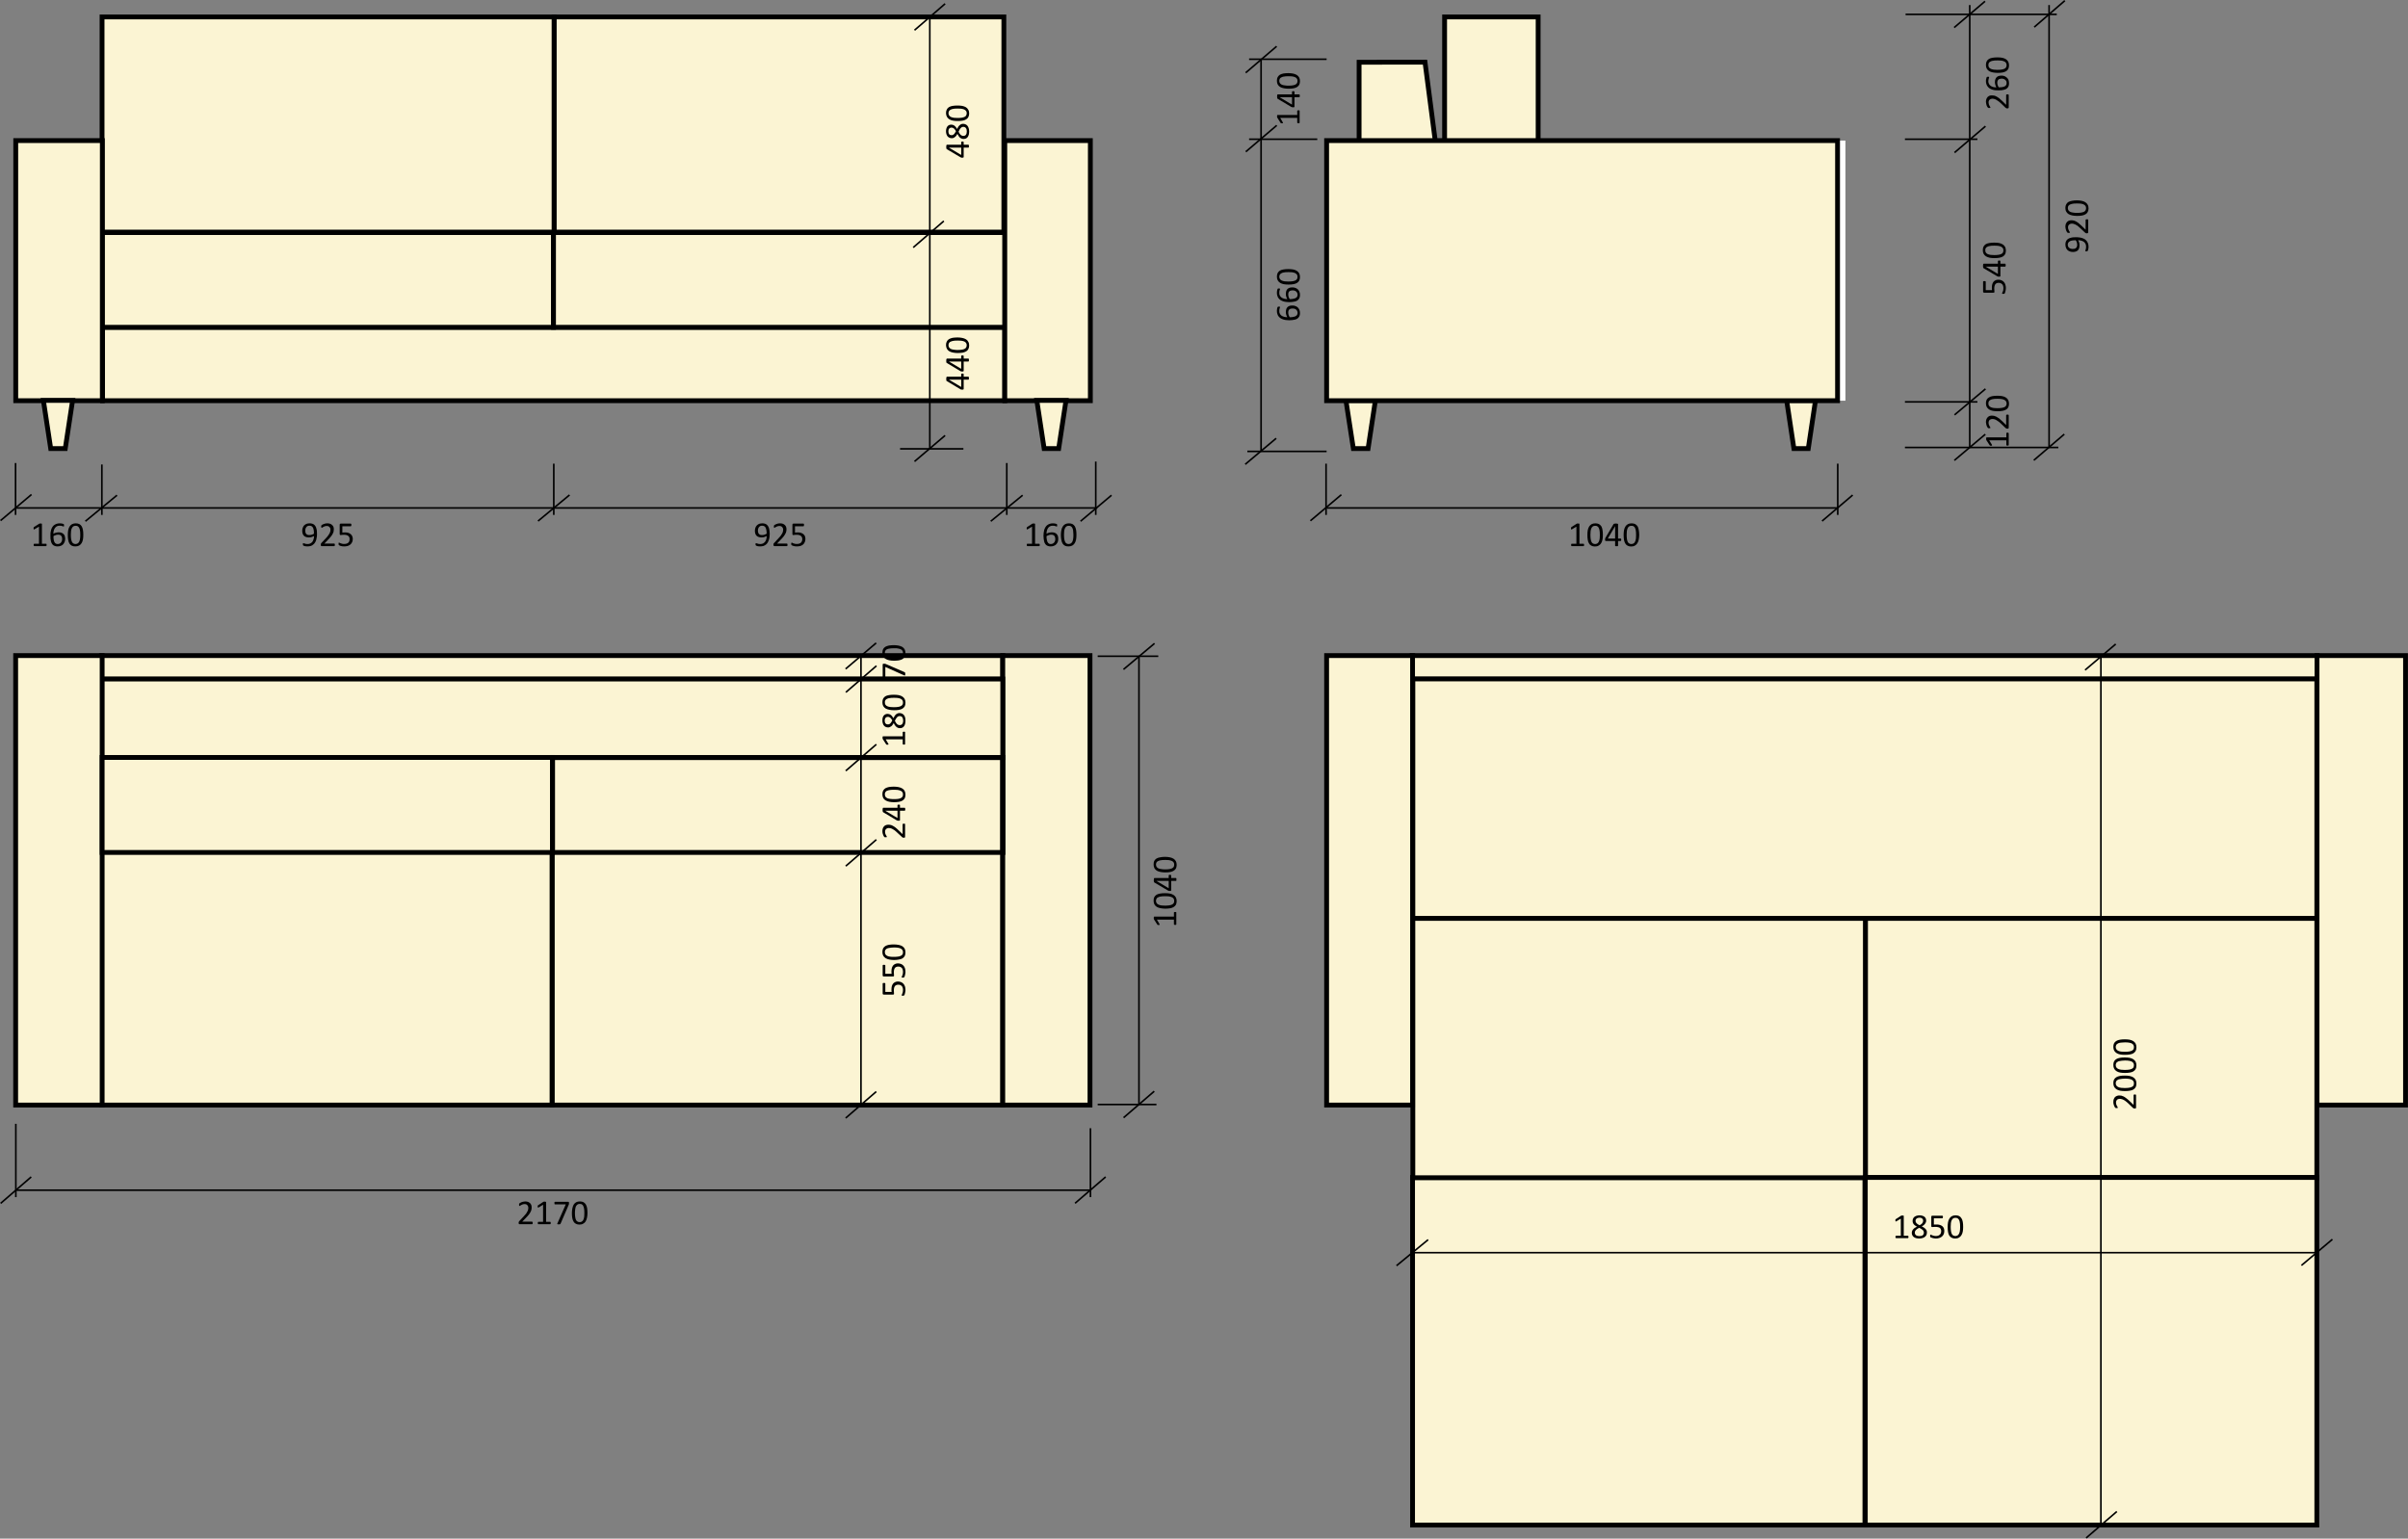 <?xml version="1.0" encoding="UTF-8"?> <svg xmlns="http://www.w3.org/2000/svg" xmlns:xlink="http://www.w3.org/1999/xlink" xml:space="preserve" width="264.235mm" height="168.856mm" version="1.1" style="shape-rendering:geometricPrecision; text-rendering:geometricPrecision; image-rendering:optimizeQuality; fill-rule:evenodd; clip-rule:evenodd" viewBox="0 0 26307 16811"><rect x="0" y="0" width="26307" height="16811" fill="#808080" stroke="none"/> <defs> <style type="text/css"> .str0 {stroke:black;stroke-width:52.686} .str1 {stroke:black;stroke-width:17.562} .fil5 {fill:none} .fil2 {fill:none;fill-rule:nonzero} .fil1 {fill:#FBF4D3} .fil6 {fill:black} .fil4 {fill:white} .fil0 {fill:black;fill-rule:nonzero} .fil3 {fill:black;fill-rule:nonzero} </style> </defs> <g id="Слой_x0020_1">  <g id="_2328408089664"> <path class="fil0" d="M3463 5834c0,11 0,22 -2,33 -1,10 -3,21 -6,31 -3,10 -7,19 -12,28 -5,9 -12,17 -20,23 -7,7 -16,12 -27,16 -11,3 -23,5 -37,5 -6,0 -11,0 -16,-1 -5,0 -10,-1 -14,-2 -4,-1 -8,-2 -10,-4 -3,-1 -5,-2 -6,-3 -2,-1 -3,-3 -3,-5 -1,-2 -1,-4 -1,-7 0,-3 0,-5 0,-7 0,-2 1,-3 1,-4 0,-1 1,-1 2,-2 0,0 1,0 2,0 2,0 4,0 6,1 3,1 6,2 10,3 4,2 8,3 13,4 5,0 11,1 18,1 12,0 22,-2 31,-7 9,-5 16,-11 22,-19 5,-8 9,-17 12,-28 3,-10 5,-21 5,-33 -7,4 -15,7 -24,10 -10,3 -20,5 -32,5 -14,0 -26,-2 -35,-6 -9,-3 -17,-8 -22,-15 -6,-6 -10,-14 -12,-23 -3,-9 -4,-18 -4,-29 0,-11 1,-21 5,-31 3,-10 8,-18 14,-26 7,-7 16,-13 26,-18 10,-4 23,-6 37,-6 10,0 19,1 27,4 8,2 15,6 21,11 6,5 11,11 15,18 4,6 7,14 9,23 3,9 5,18 6,28 1,10 1,21 1,32zm-33 -3c0,-16 -1,-30 -3,-41 -2,-11 -5,-20 -9,-27 -5,-7 -10,-12 -16,-15 -6,-3 -13,-4 -21,-4 -8,0 -15,1 -21,4 -6,3 -10,7 -14,12 -4,5 -7,11 -8,17 -2,6 -3,13 -3,20 0,7 1,14 2,20 2,6 4,12 8,16 3,4 8,7 14,10 5,2 12,3 21,3 9,0 18,-1 27,-4 9,-3 17,-7 23,-11z"></path> <path class="fil0" d="M3658 5953c0,2 0,4 0,6 -1,1 -1,3 -2,4 0,1 -1,2 -2,3 -1,0 -2,1 -3,1l-136 0c-1,0 -3,-1 -4,-1 -1,0 -3,-1 -4,-2 -1,-1 -1,-3 -2,-5 0,-1 0,-4 0,-7 0,-2 0,-4 0,-6 0,-2 1,-4 1,-5 1,-2 2,-3 3,-5 1,-1 2,-3 3,-4l48 -51c11,-11 20,-22 26,-31 7,-9 12,-17 16,-25 3,-8 6,-15 7,-21 1,-6 1,-12 1,-17 0,-6 0,-11 -2,-16 -2,-4 -5,-9 -8,-12 -3,-4 -7,-7 -13,-9 -5,-2 -10,-3 -17,-3 -8,0 -15,1 -21,3 -6,2 -11,4 -16,7 -4,2 -8,5 -11,7 -3,2 -6,3 -7,3 -1,0 -2,0 -3,-1 0,0 -1,-1 -1,-2 -1,-1 -1,-3 -1,-5 -1,-2 -1,-4 -1,-6 0,-2 0,-4 0,-5 1,-2 1,-3 1,-4 0,-1 1,-2 1,-3 1,-1 2,-2 3,-3 2,-1 4,-3 8,-6 4,-2 9,-4 14,-6 6,-2 12,-4 19,-6 7,-1 14,-2 21,-2 12,0 22,2 31,5 9,3 17,8 22,14 6,5 11,12 14,20 3,8 4,16 4,25 0,7 -1,15 -2,23 -1,8 -4,16 -9,25 -4,9 -11,19 -19,30 -9,11 -20,24 -34,38l-39 41 107 0c1,0 2,0 3,1 1,0 1,1 2,2 1,2 1,3 2,5 0,1 0,3 0,6z"></path> <path class="fil0" d="M3854 5888c0,13 -2,25 -7,35 -4,10 -11,19 -19,26 -8,7 -17,12 -29,16 -11,3 -23,5 -37,5 -7,0 -15,0 -21,-1 -7,-1 -13,-3 -19,-4 -5,-2 -9,-3 -13,-5 -3,-1 -5,-3 -6,-4 -1,0 -2,-1 -2,-2 -1,-1 -1,-2 -1,-3 -1,-1 -1,-2 -1,-4 0,-1 0,-3 0,-6 0,-2 0,-4 0,-5 0,-2 1,-4 1,-5 1,-1 1,-2 2,-2 1,-1 2,-1 2,-1 2,0 4,1 6,3 3,1 6,3 11,5 4,2 10,3 17,5 6,2 14,2 23,2 9,0 16,-1 24,-3 7,-2 13,-5 18,-9 5,-4 9,-10 12,-16 3,-7 4,-15 4,-24 0,-8 -1,-15 -3,-21 -3,-6 -7,-11 -12,-15 -5,-4 -11,-7 -19,-9 -8,-2 -17,-3 -28,-3 -8,0 -15,1 -20,1 -6,1 -11,2 -16,2 -3,0 -6,-1 -7,-3 -2,-2 -3,-5 -3,-9l0 -100c0,-4 1,-7 3,-10 2,-2 5,-3 9,-3l108 0c1,0 2,1 3,1 1,1 2,2 3,3 0,1 1,2 1,4 0,2 1,4 1,6 0,5 -1,9 -2,11 -2,3 -3,4 -6,4l-91 0 0 69c4,-1 9,-1 13,-1 5,-1 10,-1 16,-1 14,0 27,2 37,5 11,4 19,8 26,15 7,6 13,13 16,22 4,9 6,18 6,29z"></path> </g> <g id="_2328408090656"> <path class="fil0" d="M5820 13362c0,2 -1,4 -1,6 0,2 -1,3 -1,5 -1,1 -2,2 -3,2 -1,1 -2,1 -3,1l-135 0c-2,0 -4,0 -5,-1 -1,0 -2,-1 -3,-2 -1,-1 -2,-2 -2,-4 -1,-2 -1,-4 -1,-7 0,-3 0,-5 0,-7 0,-2 1,-3 2,-5 0,-1 1,-3 2,-4 1,-2 2,-3 4,-5l47 -50c11,-12 20,-22 27,-31 6,-10 11,-18 15,-26 4,-7 6,-14 7,-20 1,-7 2,-12 2,-18 0,-5 -1,-10 -3,-15 -2,-5 -4,-9 -8,-13 -3,-4 -7,-7 -12,-9 -5,-2 -11,-3 -18,-3 -7,0 -14,1 -20,3 -6,2 -12,5 -16,7 -5,3 -9,5 -12,7 -3,2 -5,4 -7,4 -1,0 -2,-1 -2,-1 -1,-1 -2,-2 -2,-3 0,-1 -1,-2 -1,-4 0,-2 0,-4 0,-7 0,-2 0,-4 0,-5 0,-1 0,-3 0,-4 1,-1 1,-2 2,-2 0,-1 1,-2 3,-4 1,-1 4,-3 8,-5 3,-2 8,-5 14,-7 5,-2 11,-4 18,-5 7,-2 14,-3 21,-3 12,0 23,2 32,5 9,4 16,8 22,14 6,6 10,13 13,20 3,8 4,16 4,25 0,8 0,16 -2,23 -1,8 -4,17 -9,26 -4,9 -11,19 -19,30 -8,11 -20,23 -34,38l-39 40 107 0c1,0 2,1 3,1 1,1 2,2 3,3 0,1 1,2 1,4 0,2 1,4 1,6z"></path> <path class="fil0" d="M6017 13363c0,3 0,5 -1,6 0,2 -1,3 -1,4 -1,1 -2,2 -3,2 0,1 -1,1 -2,1l-128 0c-1,0 -2,0 -3,-1 0,0 -1,-1 -2,-2 -1,-1 -1,-2 -1,-4 -1,-1 -1,-3 -1,-6 0,-2 0,-4 1,-6 0,-1 0,-3 1,-4 1,-1 1,-2 2,-2 1,-1 2,-1 3,-1l51 0 0 -187 -47 29c-3,1 -5,2 -6,2 -2,0 -3,0 -4,-1 -1,-1 -1,-2 -1,-4 -1,-2 -1,-4 -1,-7 0,-2 0,-4 0,-6 1,-1 1,-2 1,-3 1,-1 1,-2 2,-3 1,-1 1,-2 3,-2l56 -37c1,0 1,0 2,-1 1,0 2,0 3,0 1,-1 2,-1 4,-1 1,0 3,0 5,0 3,0 6,0 8,1 2,0 4,0 5,1 1,0 2,1 2,1 0,1 1,2 1,2l0 216 44 0c1,0 2,0 3,1 1,0 1,1 2,2 1,1 1,3 1,4 1,2 1,4 1,6z"></path> <path class="fil0" d="M6216 13145c0,2 0,4 0,6 0,2 0,4 -1,5 0,2 0,4 -1,5 0,2 -1,4 -2,5l-88 204c-1,1 -2,3 -3,4 -1,0 -2,1 -3,2 -2,0 -3,1 -6,1 -2,0 -5,0 -8,0 -4,0 -8,0 -10,0 -3,-1 -4,-1 -5,-2 -1,-1 -2,-2 -2,-3 0,-1 1,-3 2,-4l92 -209 -117 0c-3,0 -4,-1 -6,-3 -1,-3 -1,-6 -1,-11 0,-2 0,-4 0,-6 0,-2 1,-3 1,-5 1,-1 2,-2 3,-2 1,-1 2,-1 3,-1l143 0c1,0 3,0 4,0 2,1 3,2 3,3 1,1 2,2 2,4 0,2 0,4 0,7z"></path> <path class="fil0" d="M6418 13253c0,19 -2,36 -5,51 -3,16 -8,29 -15,41 -6,11 -15,19 -27,25 -11,7 -24,10 -41,10 -15,0 -28,-3 -39,-9 -10,-5 -19,-13 -25,-24 -7,-11 -11,-24 -14,-39 -3,-16 -4,-34 -4,-54 0,-19 2,-36 5,-51 3,-16 8,-29 14,-41 7,-11 16,-19 27,-26 11,-6 25,-9 41,-9 16,0 29,3 39,8 11,6 19,14 26,25 6,10 11,24 14,39 2,16 4,34 4,54zm-34 2c0,-12 0,-23 -1,-33 -1,-10 -2,-18 -4,-26 -2,-7 -4,-13 -7,-19 -2,-5 -5,-10 -9,-13 -4,-4 -8,-6 -13,-8 -5,-1 -11,-2 -17,-2 -10,0 -19,3 -26,8 -6,5 -12,12 -16,20 -3,9 -6,20 -7,31 -2,12 -3,25 -3,39 0,18 1,34 3,46 2,13 5,24 9,32 4,8 10,14 16,17 6,4 14,6 23,6 7,0 14,-1 19,-3 5,-3 10,-6 14,-10 4,-4 7,-10 9,-15 3,-6 5,-13 6,-20 2,-7 3,-15 3,-24 1,-8 1,-17 1,-26z"></path> </g> <polygon class="fil1 str0" points="15432,16663 20374,16663 20374,12865 15432,12865 "></polygon> <polygon class="fil1 str0" points="20379,12868 25311,12868 25311,10034 20379,10034 "></polygon> <polygon class="fil1 str0" points="15435,12868 20379,12868 20379,10034 15435,10034 "></polygon> <polygon class="fil1 str0" points="20378,16663 25311,16663 25311,12865 20378,12865 "></polygon> <polygon class="fil1 str0" points="15428,7421 25314,7421 25314,7163 15428,7163 "></polygon> <polygon class="fil1 str0" points="25313,12074 26280,12074 26280,7163 25313,7163 "></polygon> <polygon class="fil1 str0" points="15435,10034 25311,10034 25311,7418 15435,7418 "></polygon> <polygon class="fil1 str0" points="14493,12074 15432,12074 15432,7163 14493,7163 "></polygon> <polygon class="fil1 str0" points="6032,12074 10955,12074 10955,8276 6032,8276 "></polygon> <polygon class="fil1 str0" points="1109,7421 10955,7421 10955,7163 1109,7163 "></polygon> <polygon class="fil1 str0" points="1109,12074 6031,12074 6031,8276 1109,8276 "></polygon> <polygon class="fil1 str0" points="10955,12074 11908,12074 11908,7163 10955,7163 "></polygon> <polygon class="fil1 str0" points="1111,8278 10955,8278 10955,7419 1111,7419 "></polygon> <polygon class="fil1 str0" points="171,12074 1116,12074 1116,7163 171,7163 "></polygon> <polygon class="fil1 str0" points="1116,9314 6036,9314 6036,8276 1116,8276 "></polygon> <line class="fil2 str1" x1="170" y1="5059" x2="170" y2="5626"></line> <line class="fil2 str1" x1="1113" y1="5075" x2="1113" y2="5626"></line> <line class="fil2 str1" x1="6050" y1="5066" x2="6050" y2="5626"></line> <line class="fil2 str1" x1="11971" y1="5043" x2="11971" y2="5626"></line> <line class="fil2 str1" x1="14487" y1="5066" x2="14487" y2="5626"></line> <line class="fil2 str1" x1="20077" y1="5066" x2="20077" y2="5626"></line> <line class="fil2 str1" x1="20811" y1="4889" x2="22487" y2="4889"></line> <line class="fil2 str1" x1="20811" y1="1521" x2="21603" y2="1521"></line> <line class="fil2 str1" x1="20818" y1="157" x2="22470" y2="157"></line> <line class="fil2 str1" x1="21519" y1="4889" x2="21519" y2="55"></line> <line class="fil2 str1" x1="172" y1="5550" x2="11987" y2="5550"></line> <line class="fil2 str1" x1="9406" y1="12074" x2="9406" y2="7166"></line> <line class="fil2 str1" x1="22952" y1="16679" x2="22952" y2="7184"></line> <line class="fil2 str1" x1="25307" y1="13687" x2="15413" y2="13687"></line> <line class="fil2 str1" x1="11992" y1="12068" x2="12634" y2="12068"></line> <line class="fil2 str1" x1="11992" y1="7170" x2="12654" y2="7170"></line> <line class="fil2 str1" x1="12443" y1="12069" x2="12443" y2="7167"></line> <line class="fil2 str1" x1="173" y1="12279" x2="173" y2="13080"></line> <line class="fil2 str1" x1="11913" y1="12327" x2="11913" y2="13080"></line> <line class="fil2 str1" x1="170" y1="13004" x2="11913" y2="13004"></line> <line class="fil2 str1" x1="344" y1="5403" x2="6" y2="5688"></line> <line class="fil2 str1" x1="1278" y1="5411" x2="933" y2="5695"></line> <line class="fil2 str1" x1="6222" y1="5408" x2="5878" y2="5693"></line> <line class="fil2 str1" x1="12143" y1="5411" x2="11805" y2="5695"></line> <line class="fil2 str1" x1="21686" y1="14" x2="21349" y2="301"></line> <line class="fil2 str1" x1="21691" y1="1379" x2="21353" y2="1667"></line> <line class="fil2 str1" x1="21689" y1="4745" x2="21351" y2="5030"></line> <line class="fil2 str1" x1="14493" y1="5550" x2="20080" y2="5550"></line> <line class="fil2 str1" x1="14654" y1="5405" x2="14316" y2="5690"></line> <line class="fil2 str1" x1="20240" y1="5409" x2="19906" y2="5693"></line> <line class="fil2 str1" x1="12613" y1="7030" x2="12274" y2="7314"></line> <line class="fil2 str1" x1="12610" y1="11923" x2="12275" y2="12212"></line> <line class="fil2 str1" x1="12079" y1="12859" x2="11745" y2="13147"></line> <line class="fil2 str1" x1="341" y1="12859" x2="7" y2="13148"></line> <line class="fil2 str1" x1="9573" y1="11927" x2="9239" y2="12216"></line> <line class="fil2 str1" x1="9574" y1="9174" x2="9240" y2="9463"></line> <line class="fil2 str1" x1="9574" y1="8133" x2="9240" y2="8422"></line> <line class="fil2 str1" x1="9572" y1="7025" x2="9238" y2="7309"></line> <line class="fil2 str1" x1="15602" y1="13545" x2="15257" y2="13829"></line> <line class="fil2 str1" x1="25481" y1="13541" x2="25143" y2="13826"></line> <line class="fil2 str1" x1="23126" y1="16515" x2="22791" y2="16804"></line> <line class="fil2 str1" x1="23114" y1="7037" x2="22779" y2="7321"></line> <path class="fil3" d="M21932 4727c2,0 4,1 6,1 2,0 3,1 4,2 1,0 2,1 2,2 1,1 1,1 1,2l0 128c0,1 0,2 -1,3 0,0 -1,1 -2,2 -1,1 -2,1 -4,1 -2,1 -4,1 -6,1 -2,0 -4,0 -6,-1 -2,0 -3,0 -4,-1 -1,-1 -2,-1 -2,-2 -1,-1 -1,-2 -1,-3l0 -51 -187 0 29 47c1,3 2,5 2,6 0,2 0,3 -1,4 -1,1 -2,1 -4,2 -2,0 -4,0 -7,0 -2,0 -4,0 -6,0 -1,0 -3,-1 -4,-1 -1,-1 -1,-1 -2,-2 -1,0 -2,-1 -2,-2l-37 -57c0,0 0,-1 -1,-2 0,-1 0,-2 0,-3 -1,-1 -1,-2 -1,-4 0,-1 0,-3 0,-5 0,-3 0,-6 1,-8 0,-2 0,-3 1,-5 0,-1 1,-2 1,-2 1,0 2,0 2,0l216 0 0 -45c0,-1 0,-2 1,-3 0,0 1,-1 2,-2 1,0 2,-1 4,-1 2,0 4,-1 6,-1zm-1 -197c2,0 4,0 6,0 2,1 3,1 4,2 2,0 2,1 3,2 1,1 1,2 1,3l0 136c0,1 0,3 -1,4 0,1 -1,3 -2,4 -1,1 -2,1 -4,2 -2,0 -5,0 -7,0 -3,0 -5,0 -7,0 -2,0 -4,-1 -5,-1 -1,-1 -3,-2 -4,-3 -2,-1 -3,-2 -5,-3l-50 -48c-12,-11 -22,-20 -32,-26 -9,-7 -17,-12 -25,-16 -7,-3 -14,-5 -20,-7 -7,-1 -12,-1 -18,-1 -5,0 -10,1 -15,2 -5,2 -9,5 -13,8 -4,3 -7,8 -9,13 -2,5 -3,10 -3,17 0,8 1,15 3,21 2,6 5,11 7,16 3,4 5,8 7,11 2,3 3,6 3,7 0,1 0,2 0,3 -1,0 -2,1 -3,1 -1,1 -2,1 -4,1 -2,1 -4,1 -7,1 -2,0 -4,0 -5,0 -1,-1 -3,-1 -4,-1 -1,0 -2,-1 -2,-1 -1,-1 -2,-2 -4,-3 -1,-2 -3,-4 -5,-8 -2,-4 -5,-9 -7,-14 -2,-6 -4,-12 -5,-19 -2,-7 -3,-14 -3,-21 0,-12 2,-22 5,-31 4,-9 8,-16 14,-22 6,-6 13,-11 20,-14 8,-2 16,-4 25,-4 8,0 15,1 23,2 8,2 16,5 25,9 9,5 19,11 31,19 11,9 23,20 38,34l40 39 0 -107c0,-1 0,-2 1,-3 1,-1 1,-1 3,-2 1,-1 2,-1 4,-2 2,0 4,0 6,0zm-109 -206c19,0 36,1 51,4 16,3 29,8 40,15 11,7 20,16 26,27 6,11 9,25 9,41 0,15 -2,28 -8,39 -5,11 -13,19 -24,25 -11,7 -24,11 -39,14 -16,3 -34,4 -54,4 -19,0 -36,-1 -52,-4 -15,-3 -28,-8 -40,-15 -11,-7 -19,-16 -26,-27 -6,-11 -9,-25 -9,-41 0,-15 3,-28 8,-39 6,-10 14,-19 25,-25 10,-7 23,-11 39,-14 16,-3 34,-4 54,-4zm2 33c-12,0 -23,1 -33,1 -10,1 -18,3 -26,4 -7,2 -14,4 -19,7 -5,3 -10,6 -13,10 -4,3 -6,8 -8,13 -1,5 -2,10 -2,16 0,11 2,19 7,26 6,7 12,12 21,16 9,4 20,6 31,8 12,1 25,2 39,2 18,0 33,-1 46,-3 13,-2 24,-5 32,-9 8,-4 14,-9 17,-16 4,-6 6,-14 6,-23 0,-7 -1,-13 -4,-18 -2,-6 -5,-10 -9,-14 -5,-4 -10,-7 -16,-10 -6,-2 -12,-4 -19,-6 -8,-1 -15,-2 -24,-3 -8,-1 -17,-1 -26,-1z"></path> <line class="fil2 str1" x1="22386" y1="4886" x2="22386" y2="55"></line> <line class="fil2 str1" x1="22552" y1="4744" x2="22219" y2="5029"></line> <line class="fil2 str1" x1="22558" y1="7" x2="22224" y2="296"></line> <path class="fil3" d="M22681 2592c10,0 21,0 32,2 11,1 21,3 31,6 10,3 20,7 29,12 8,5 16,12 23,20 6,7 11,17 15,27 4,11 6,23 6,37 0,6 -1,11 -1,16 -1,5 -2,10 -3,14 -1,4 -2,8 -3,10 -1,3 -2,5 -4,6 -1,2 -2,3 -4,3 -2,1 -5,1 -8,1 -3,0 -5,0 -7,0 -1,0 -3,-1 -4,-1 0,0 -1,-1 -1,-2 -1,0 -1,-1 -1,-2 0,-2 1,-4 2,-6 1,-3 2,-6 3,-10 1,-4 2,-8 3,-13 1,-5 1,-11 1,-18 0,-12 -2,-22 -7,-31 -5,-9 -11,-16 -19,-22 -8,-5 -17,-9 -27,-12 -11,-3 -22,-4 -34,-5 4,7 8,15 11,24 3,10 4,20 4,33 0,13 -2,25 -5,34 -4,9 -9,17 -15,22 -7,6 -15,10 -23,12 -9,3 -19,4 -29,4 -11,0 -22,-2 -31,-5 -10,-3 -19,-8 -26,-14 -8,-7 -14,-16 -18,-26 -4,-10 -7,-23 -7,-37 0,-10 2,-19 4,-27 3,-8 7,-15 11,-21 5,-6 11,-11 18,-15 7,-4 15,-7 23,-9 9,-3 19,-5 29,-6 10,-1 21,-1 32,-1zm-4 33c-16,0 -29,1 -41,3 -11,2 -20,5 -26,10 -7,4 -12,9 -15,15 -3,6 -5,13 -5,21 0,8 2,15 5,21 3,6 7,11 12,14 5,4 10,7 17,8 6,2 12,3 19,3 8,0 14,-1 21,-2 6,-2 11,-4 15,-8 5,-3 8,-8 10,-14 3,-5 4,-12 4,-21 0,-9 -2,-18 -4,-27 -3,-9 -7,-17 -12,-23zm122 -229c2,0 4,0 6,0 2,0 3,1 5,1 1,1 2,2 2,3 1,1 1,2 1,3l0 135c0,2 0,4 -1,5 0,1 -1,2 -2,3 -1,1 -2,2 -4,2 -2,1 -4,1 -7,1 -3,0 -5,0 -7,0 -2,0 -3,-1 -5,-2 -1,0 -3,-1 -4,-2 -2,-1 -3,-2 -5,-4l-50 -47c-12,-11 -22,-20 -31,-27 -10,-6 -18,-11 -26,-15 -7,-3 -14,-6 -20,-7 -6,-1 -12,-2 -18,-2 -5,0 -10,1 -15,3 -5,2 -9,4 -13,8 -4,3 -6,7 -9,12 -2,5 -3,11 -3,18 0,7 1,14 3,20 3,7 5,12 7,16 3,5 5,9 7,12 3,3 4,5 4,7 0,1 -1,2 -1,2 -1,1 -1,2 -3,2 -1,0 -2,1 -4,1 -2,0 -4,0 -7,0 -2,0 -3,0 -5,0 -1,0 -2,0 -3,0 -1,-1 -2,-1 -3,-2 -1,0 -2,-1 -4,-3 -1,-1 -3,-4 -5,-8 -2,-3 -5,-8 -7,-14 -2,-5 -4,-11 -5,-18 -2,-7 -3,-14 -3,-21 0,-12 2,-23 5,-32 4,-8 8,-16 14,-22 6,-6 13,-10 20,-13 8,-3 16,-4 25,-4 8,0 16,0 23,2 8,1 17,4 26,9 9,4 19,11 30,19 11,9 23,20 38,34l40 39 0 -107c0,-1 1,-2 1,-3 1,-1 2,-2 3,-2 1,-1 2,-2 4,-2 2,0 4,0 6,0zm-109 -207c19,0 36,2 51,5 16,3 29,8 40,15 12,7 20,16 26,27 7,11 10,24 10,41 0,15 -3,28 -9,39 -5,10 -13,19 -24,25 -11,7 -24,11 -39,14 -16,3 -34,4 -54,4 -19,0 -36,-2 -51,-5 -16,-3 -29,-8 -40,-14 -12,-7 -20,-16 -26,-27 -7,-11 -10,-25 -10,-41 0,-16 3,-29 9,-39 5,-11 13,-19 24,-26 11,-6 24,-11 39,-13 16,-3 34,-5 54,-5zm2 34c-12,0 -23,0 -33,1 -9,1 -18,2 -25,4 -8,2 -14,4 -20,7 -5,2 -9,6 -13,9 -3,4 -6,8 -8,13 -1,5 -2,11 -2,17 0,10 3,19 8,26 5,7 12,12 21,16 8,3 19,6 31,7 11,2 24,3 38,3 18,0 34,-1 46,-3 13,-2 24,-5 32,-9 8,-4 14,-10 17,-16 4,-6 6,-14 6,-23 0,-7 -1,-13 -3,-19 -3,-5 -6,-10 -10,-14 -4,-3 -10,-7 -15,-9 -6,-3 -13,-5 -20,-6 -7,-2 -15,-3 -24,-3 -8,-1 -17,-1 -26,-1z"></path> <path class="fil3" d="M17306 5954c0,2 0,5 -1,6 0,2 -1,3 -1,4 -1,1 -2,2 -2,2 -1,1 -2,1 -3,1l-128 0c-1,0 -2,0 -3,-1 0,0 -1,-1 -2,-2 -1,-1 -1,-2 -1,-4 -1,-1 -1,-4 -1,-6 0,-2 0,-4 1,-6 0,-1 0,-3 1,-4 1,-1 1,-2 2,-2 1,-1 2,-1 3,-1l51 0 0 -187 -47 28c-3,2 -5,2 -6,3 -2,0 -3,0 -4,-1 -1,-1 -1,-2 -2,-4 0,-2 0,-5 0,-7 0,-3 0,-4 0,-6 0,-2 1,-3 1,-4 1,-1 1,-2 2,-2 0,-1 1,-2 3,-3l56 -36c1,0 1,-1 2,-1 1,0 2,0 3,-1 1,0 2,0 4,0 1,0 3,0 5,0 4,0 6,0 8,0 2,0 4,1 5,1 1,1 2,1 2,2 0,1 1,1 1,2l0 216 44 0c1,0 2,0 3,1 1,0 2,1 2,2 1,1 1,3 1,4 1,2 1,4 1,6zm205 -110c0,19 -1,36 -4,51 -3,16 -8,29 -15,40 -7,12 -16,20 -27,26 -11,7 -25,10 -41,10 -15,0 -28,-3 -39,-9 -11,-5 -19,-13 -25,-24 -7,-11 -12,-24 -14,-39 -3,-16 -4,-34 -4,-54 0,-19 1,-36 4,-52 3,-15 8,-29 15,-40 7,-11 16,-20 27,-26 11,-6 25,-9 41,-9 16,0 29,3 39,8 11,6 19,14 26,24 6,11 11,24 13,40 3,15 4,33 4,54zm-33 2c0,-12 0,-23 -1,-33 -1,-10 -2,-18 -4,-26 -2,-7 -4,-14 -7,-19 -2,-6 -6,-10 -10,-13 -3,-4 -8,-6 -13,-8 -4,-2 -10,-2 -16,-2 -11,0 -19,2 -26,7 -7,5 -12,12 -16,21 -4,9 -6,19 -8,31 -1,12 -2,25 -2,39 0,18 1,33 3,46 2,13 5,24 9,32 4,8 9,14 16,17 6,4 14,6 23,6 7,0 13,-1 19,-4 5,-2 10,-5 13,-9 4,-5 8,-10 10,-16 3,-6 5,-12 6,-19 2,-8 3,-15 3,-24 1,-8 1,-17 1,-26zm234 51c0,4 -1,8 -2,10 -1,2 -3,4 -5,4l-28 0 0 51c0,1 0,2 -1,3 0,1 -1,1 -3,2 -1,0 -2,1 -4,1 -2,0 -5,0 -8,0 -3,0 -6,0 -8,0 -2,0 -3,-1 -5,-1 -1,-1 -2,-1 -2,-2 -1,-1 -1,-2 -1,-3l0 -51 -101 0c-2,0 -3,-1 -4,-1 -1,0 -2,-1 -3,-2 -1,-1 -1,-2 -1,-4 -1,-2 -1,-5 -1,-8 0,-2 0,-4 0,-6 0,-2 1,-4 1,-5 0,-2 1,-4 2,-5 0,-1 1,-3 2,-5l88 -149c1,-1 2,-2 3,-2 1,-1 3,-2 5,-2 2,-1 4,-1 7,-1 3,-1 6,-1 10,-1 4,0 7,0 11,1 3,0 5,1 7,1 2,1 3,1 4,2 1,1 2,2 2,3l0 157 28 0c2,0 3,1 5,3 1,2 2,6 2,10zm-67 -148l0 0 -80 135 80 0 0 -135zm263 95c0,19 -2,36 -5,51 -3,16 -8,29 -15,40 -7,12 -16,20 -27,26 -11,7 -25,10 -41,10 -15,0 -28,-3 -39,-9 -10,-5 -19,-13 -25,-24 -7,-11 -11,-24 -14,-39 -3,-16 -4,-34 -4,-54 0,-19 1,-36 4,-52 3,-15 8,-29 15,-40 7,-11 16,-20 27,-26 11,-6 25,-9 41,-9 16,0 29,3 39,8 11,6 19,14 26,24 6,11 11,24 13,40 3,15 5,33 5,54zm-34 2c0,-12 0,-23 -1,-33 -1,-10 -2,-18 -4,-26 -2,-7 -4,-14 -7,-19 -2,-6 -6,-10 -9,-13 -4,-4 -9,-6 -13,-8 -5,-2 -11,-2 -17,-2 -11,0 -19,2 -26,7 -7,5 -12,12 -16,21 -4,9 -6,19 -8,31 -1,12 -2,25 -2,39 0,18 1,33 3,46 2,13 5,24 9,32 4,8 9,14 16,17 6,4 14,6 23,6 7,0 13,-1 19,-4 5,-2 10,-5 14,-9 3,-5 7,-10 9,-16 3,-6 5,-12 6,-19 2,-8 3,-15 3,-24 1,-8 1,-17 1,-26z"></path> <path class="fil3" d="M9876 7994c2,0 4,0 6,1 1,0 3,1 4,1 1,1 1,2 2,2 0,1 0,2 0,3l0 128c0,1 0,2 0,2 -1,1 -1,2 -2,3 -1,0 -3,1 -4,1 -2,1 -4,1 -6,1 -3,0 -5,0 -6,-1 -2,0 -3,-1 -4,-1 -1,-1 -2,-1 -3,-2 0,-1 -1,-2 -1,-3l0 -51 -186 0 28 47c2,3 2,4 3,6 0,1 -1,3 -1,3 -1,1 -3,2 -4,2 -2,1 -5,1 -8,1 -2,0 -4,0 -5,-1 -2,0 -3,0 -4,0 -1,-1 -2,-1 -3,-2 0,-1 -1,-2 -2,-3l-36 -56c0,-1 -1,-1 -1,-2 0,-1 0,-2 -1,-3 0,-1 0,-2 0,-4 0,-1 0,-3 0,-6 0,-3 0,-5 0,-7 0,-2 1,-4 1,-5 1,-1 1,-2 2,-2 1,-1 1,-1 2,-1l215 0 0 -44c0,-1 1,-2 1,-3 1,-1 2,-1 3,-2 1,-1 2,-1 4,-1 1,-1 3,-1 6,-1zm-50 -203c10,0 20,2 28,6 8,3 15,9 21,16 6,7 10,16 13,26 3,11 4,23 4,36 0,13 -1,24 -4,34 -3,10 -6,19 -12,26 -5,7 -11,12 -19,16 -7,3 -16,5 -26,5 -7,0 -14,-1 -21,-4 -6,-2 -12,-6 -18,-11 -5,-4 -10,-10 -15,-17 -5,-7 -9,-15 -13,-24 -4,8 -9,15 -13,20 -4,6 -9,11 -14,15 -5,4 -11,7 -16,9 -6,3 -13,4 -19,4 -9,0 -17,-2 -25,-5 -7,-3 -14,-8 -19,-14 -6,-6 -10,-14 -13,-24 -4,-10 -5,-21 -5,-34 0,-12 1,-23 4,-32 3,-9 7,-16 12,-22 6,-6 12,-10 19,-13 6,-3 14,-4 22,-4 6,0 12,1 18,3 6,2 12,5 17,9 6,4 11,9 15,15 5,6 9,12 13,20 5,-9 9,-17 14,-24 4,-7 9,-13 15,-18 5,-4 11,-8 17,-10 6,-3 12,-4 20,-4zm-126 41c-5,0 -10,1 -15,3 -4,1 -7,4 -10,8 -4,3 -6,8 -7,13 -2,5 -3,11 -3,18 0,13 3,24 10,31 6,7 14,10 25,10 5,0 9,-1 14,-2 4,-2 8,-5 12,-8 3,-4 7,-8 11,-14 3,-5 7,-12 11,-20 -7,-12 -14,-22 -22,-29 -8,-7 -17,-10 -26,-10zm129 -8c-6,0 -11,1 -16,3 -5,2 -9,6 -13,10 -4,4 -8,10 -12,16 -4,7 -8,14 -12,23 4,8 8,15 12,21 4,6 8,11 12,15 4,3 8,6 13,8 5,2 10,3 15,3 12,0 22,-4 29,-12 6,-9 10,-21 10,-38 0,-16 -4,-28 -10,-37 -7,-8 -16,-12 -28,-12zm-64 -233c19,0 36,1 52,4 15,3 29,8 40,15 11,7 20,16 26,27 6,11 9,25 9,41 0,15 -3,28 -8,39 -6,10 -14,19 -24,25 -11,7 -24,11 -40,14 -15,3 -33,4 -53,4 -19,0 -36,-2 -52,-5 -15,-3 -29,-8 -40,-14 -11,-7 -20,-16 -26,-27 -6,-11 -9,-25 -9,-41 0,-16 3,-29 8,-39 6,-11 14,-19 24,-26 11,-6 24,-11 40,-13 15,-3 33,-4 53,-4zm3 33c-13,0 -24,0 -33,1 -10,1 -19,2 -26,4 -7,2 -14,4 -19,7 -6,2 -10,6 -13,9 -4,4 -6,9 -8,13 -2,5 -2,11 -2,17 0,10 2,19 7,26 5,7 12,12 21,16 9,4 19,6 31,8 12,1 25,2 38,2 19,0 34,-1 47,-3 13,-2 23,-5 31,-9 8,-4 14,-10 18,-16 4,-6 5,-14 5,-23 0,-7 -1,-13 -3,-19 -2,-5 -6,-10 -10,-14 -4,-3 -9,-7 -15,-9 -6,-3 -13,-5 -20,-6 -7,-2 -15,-3 -23,-3 -9,-1 -17,-1 -26,-1z"></path> <path class="fil3" d="M12838 9964c3,0 5,0 6,1 2,0 3,1 4,1 1,1 2,2 3,2 0,1 0,2 0,3l0 128c0,1 0,2 0,2 -1,1 -2,2 -3,3 -1,0 -2,1 -4,1 -1,1 -3,1 -6,1 -2,0 -4,0 -5,-1 -2,0 -3,-1 -5,-1 -1,-1 -1,-2 -2,-2 -1,-1 -1,-2 -1,-3l0 -51 -186 0 28 47c1,3 2,4 2,6 1,1 0,3 0,3 -1,1 -3,2 -5,2 -1,1 -4,1 -7,1 -2,0 -4,0 -5,-1 -2,0 -3,0 -4,0 -1,-1 -2,-1 -3,-2 0,-1 -1,-2 -2,-3l-36 -56c0,-1 -1,-1 -1,-2 0,-1 -1,-2 -1,-3 0,-1 0,-2 0,-4 0,-1 0,-3 0,-6 0,-3 0,-5 0,-7 0,-2 1,-4 1,-5 0,-1 1,-2 2,-2 0,-1 1,-1 2,-1l215 0 0 -44c0,-1 0,-2 1,-3 1,-1 1,-2 2,-2 2,-1 3,-1 5,-1 1,-1 3,-1 5,-1zm-110 -205c19,0 36,1 52,4 15,3 29,8 40,15 11,7 20,16 26,27 6,11 9,25 9,41 0,15 -3,28 -8,39 -6,10 -14,19 -25,25 -10,7 -23,11 -39,14 -16,3 -33,4 -54,4 -18,0 -35,-2 -51,-5 -16,-3 -29,-8 -40,-14 -11,-7 -20,-16 -26,-27 -6,-11 -9,-25 -9,-41 0,-16 2,-29 8,-39 5,-11 14,-19 24,-26 11,-6 24,-11 40,-13 15,-3 33,-4 53,-4zm3 33c-13,0 -24,0 -33,1 -10,1 -19,2 -26,4 -8,2 -14,4 -19,7 -6,2 -10,6 -14,9 -3,4 -6,9 -7,13 -2,5 -3,11 -3,17 0,10 3,19 8,26 5,7 12,12 21,16 9,4 19,6 31,8 12,1 24,2 38,2 18,0 34,-1 47,-3 13,-2 23,-5 31,-9 8,-4 14,-10 18,-16 3,-6 5,-14 5,-23 0,-7 -1,-13 -3,-19 -2,-5 -6,-10 -10,-14 -4,-3 -9,-7 -15,-9 -6,-3 -13,-5 -20,-6 -7,-2 -15,-3 -23,-3 -9,-1 -17,-1 -26,-1zm51 -234c4,0 7,1 9,2 3,1 4,3 4,5l0 28 52 0c1,0 1,0 2,1 1,0 1,1 2,2 0,2 1,3 1,5 0,2 0,5 0,8 0,3 0,6 0,8 0,2 -1,3 -1,5 -1,1 -1,2 -2,2 -1,0 -1,1 -2,1l-52 0 0 101c0,1 0,3 0,4 -1,1 -2,1 -3,2 -1,1 -2,2 -4,2 -2,0 -4,0 -7,0 -3,0 -5,0 -7,0 -2,0 -3,0 -5,0 -2,-1 -3,-1 -5,-2 -1,-1 -2,-1 -4,-2l-149 -88c-1,-1 -2,-2 -3,-3 0,-1 -1,-3 -1,-5 -1,-2 -1,-4 -2,-7 0,-3 0,-6 0,-10 0,-4 0,-8 1,-11 0,-3 0,-5 1,-7 0,-2 1,-3 2,-4 1,-1 2,-2 3,-2l156 0 0 -28c0,-2 1,-3 4,-5 2,-1 5,-2 10,-2zm-148 67l0 0 134 80 0 -80 -134 0zm94 -263c19,0 36,2 52,5 15,3 29,8 40,15 11,7 20,16 26,27 6,11 9,24 9,41 0,15 -3,28 -8,39 -6,10 -14,19 -25,25 -10,7 -23,11 -39,14 -16,3 -33,4 -54,4 -18,0 -35,-2 -51,-5 -16,-3 -29,-8 -40,-14 -11,-7 -20,-16 -26,-27 -6,-11 -9,-25 -9,-41 0,-16 2,-29 8,-39 5,-11 14,-19 24,-26 11,-6 24,-11 40,-13 15,-3 33,-5 53,-5zm3 34c-13,0 -24,0 -33,1 -10,1 -19,2 -26,4 -8,2 -14,4 -19,7 -6,2 -10,6 -14,9 -3,4 -6,8 -7,13 -2,5 -3,11 -3,17 0,10 3,19 8,26 5,7 12,12 21,16 9,3 19,6 31,7 12,2 24,3 38,3 18,0 34,-1 47,-3 13,-2 23,-5 31,-9 8,-4 14,-10 18,-16 3,-6 5,-14 5,-23 0,-7 -1,-13 -3,-19 -2,-5 -6,-10 -10,-14 -4,-3 -9,-7 -15,-9 -6,-3 -13,-5 -20,-6 -7,-2 -15,-3 -23,-3 -9,-1 -17,-1 -26,-1z"></path> <path class="fil3" d="M23322 11958c3,0 5,0 6,1 2,0 4,0 5,1 1,1 2,1 2,2 1,1 1,2 1,3l0 136c0,2 0,3 0,4 -1,2 -2,3 -3,4 -1,1 -2,1 -4,2 -2,0 -4,1 -7,1 -2,0 -5,-1 -6,-1 -2,0 -4,0 -6,-1 -1,-1 -2,-1 -4,-2 -1,-1 -3,-3 -5,-4l-50 -48c-11,-11 -22,-19 -31,-26 -9,-7 -18,-12 -25,-15 -8,-4 -15,-6 -21,-7 -6,-2 -12,-2 -17,-2 -6,0 -11,1 -16,3 -5,1 -9,4 -13,7 -3,4 -6,8 -8,13 -2,5 -3,11 -3,17 0,8 1,15 3,21 2,6 4,11 7,16 2,5 5,8 7,12 2,3 3,5 3,6 0,1 0,2 -1,3 0,1 -1,1 -2,2 -1,0 -3,0 -5,1 -2,0 -4,0 -7,0 -2,0 -3,0 -5,0 -1,0 -2,-1 -3,-1 -1,0 -2,-1 -3,-1 -1,-1 -2,-2 -3,-3 -2,-2 -3,-4 -6,-8 -2,-4 -4,-8 -6,-14 -3,-6 -4,-12 -6,-19 -2,-6 -2,-13 -2,-21 0,-12 1,-22 5,-31 3,-9 8,-16 13,-22 6,-6 13,-10 21,-13 7,-3 16,-5 24,-5 8,0 16,1 24,2 8,2 16,5 25,9 9,5 19,11 30,20 11,8 24,19 38,33l41 39 0 -106c0,-1 0,-2 1,-3 0,-1 1,-2 2,-3 1,-1 3,-1 4,-1 2,-1 4,-1 6,-1zm-109 -206c19,0 36,1 52,4 15,3 29,8 40,15 11,7 20,16 26,27 6,11 9,25 9,41 0,16 -3,29 -8,39 -6,11 -14,19 -25,26 -10,6 -23,11 -39,13 -16,3 -33,4 -54,4 -18,0 -35,-1 -51,-4 -16,-3 -29,-8 -40,-15 -11,-7 -20,-16 -26,-27 -6,-11 -9,-24 -9,-41 0,-15 2,-28 8,-39 5,-10 14,-19 24,-25 11,-7 24,-11 40,-14 15,-3 33,-4 53,-4zm3 33c-13,0 -24,1 -33,2 -10,1 -19,2 -26,4 -8,1 -14,3 -19,6 -6,3 -10,6 -14,10 -3,4 -6,8 -7,13 -2,5 -3,10 -3,16 0,11 3,20 8,26 5,7 12,12 21,16 9,4 19,7 31,8 12,1 25,2 38,2 18,0 34,-1 47,-3 13,-2 23,-5 31,-9 8,-4 14,-9 18,-15 3,-7 5,-15 5,-24 0,-7 -1,-13 -3,-18 -2,-6 -6,-10 -10,-14 -4,-4 -9,-7 -15,-10 -6,-2 -13,-4 -20,-6 -7,-1 -15,-2 -23,-3 -9,0 -17,-1 -26,-1zm-3 -231c19,0 36,1 52,4 15,3 29,8 40,15 11,7 20,16 26,27 6,11 9,25 9,41 0,16 -3,29 -8,39 -6,11 -14,19 -25,26 -10,6 -23,11 -39,13 -16,3 -33,4 -54,4 -18,0 -35,-1 -51,-4 -16,-3 -29,-8 -40,-15 -11,-7 -20,-16 -26,-27 -6,-11 -9,-25 -9,-41 0,-15 2,-28 8,-39 5,-10 14,-19 24,-25 11,-7 24,-11 40,-14 15,-3 33,-4 53,-4zm3 33c-13,0 -24,1 -33,2 -10,1 -19,2 -26,4 -8,1 -14,3 -19,6 -6,3 -10,6 -14,10 -3,4 -6,8 -7,13 -2,5 -3,10 -3,16 0,11 3,20 8,26 5,7 12,12 21,16 9,4 19,7 31,8 12,1 25,2 38,2 18,0 34,-1 47,-3 13,-2 23,-5 31,-9 8,-4 14,-9 18,-15 3,-7 5,-15 5,-24 0,-7 -1,-13 -3,-18 -2,-6 -6,-10 -10,-14 -4,-4 -9,-7 -15,-10 -6,-2 -13,-4 -20,-6 -7,-1 -15,-2 -23,-3 -9,0 -17,-1 -26,-1zm-3 -231c19,0 36,1 52,4 15,3 29,8 40,15 11,7 20,16 26,27 6,11 9,25 9,41 0,16 -3,29 -8,39 -6,11 -14,19 -25,26 -10,6 -23,11 -39,13 -16,3 -33,4 -54,4 -18,0 -35,-1 -51,-4 -16,-3 -29,-8 -40,-15 -11,-7 -20,-16 -26,-27 -6,-11 -9,-25 -9,-41 0,-15 2,-28 8,-39 5,-10 14,-19 24,-25 11,-7 24,-11 40,-14 15,-3 33,-4 53,-4zm3 33c-13,0 -24,1 -33,2 -10,0 -19,2 -26,3 -8,2 -14,4 -19,7 -6,3 -10,6 -14,10 -3,4 -6,8 -7,13 -2,5 -3,10 -3,16 0,11 3,20 8,26 5,7 12,12 21,16 9,4 19,7 31,8 12,1 25,2 38,2 18,0 34,-1 47,-3 13,-2 23,-5 31,-9 8,-4 14,-9 18,-15 3,-7 5,-15 5,-24 0,-7 -1,-13 -3,-18 -2,-6 -6,-10 -10,-14 -4,-4 -9,-7 -15,-10 -6,-2 -13,-4 -20,-6 -7,-1 -15,-2 -23,-3 -9,0 -17,-1 -26,-1z"></path> <polygon class="fil4" points="6562,2536 10968,2536 10968,185 6562,185 "></polygon> <polygon class="fil1 str0" points="6053,2536 10967,2536 10967,185 6053,185 "></polygon> <polygon class="fil1 str0" points="1115,2536 6053,2536 6053,185 1115,185 "></polygon> <polygon class="fil1 str0" points="1120,4378 10977,4378 10977,3576 1120,3576 "></polygon> <line class="fil5 str1" x1="20811" y1="4391" x2="21603" y2="4391"></line> <line class="fil5 str1" x1="21691" y1="4249" x2="21353" y2="4533"></line> <path class="fil6" d="M21832 3056c13,0 24,2 35,7 10,4 18,10 25,18 8,8 13,18 16,29 4,11 6,24 6,37 0,8 -1,15 -2,22 -1,7 -2,13 -4,18 -1,5 -3,10 -4,13 -2,4 -3,6 -4,7 -1,1 -2,1 -2,2 -1,0 -2,0 -3,1 -1,0 -2,0 -4,0 -2,1 -4,1 -6,1 -2,0 -4,0 -6,-1 -1,0 -3,0 -4,-1 -1,0 -2,-1 -2,-2 -1,0 -1,-1 -1,-2 0,-1 1,-3 2,-6 2,-2 4,-6 5,-10 2,-5 4,-10 6,-17 1,-7 2,-15 2,-24 0,-8 -1,-16 -3,-23 -2,-7 -5,-13 -9,-18 -5,-5 -10,-9 -17,-12 -6,-3 -14,-5 -23,-5 -8,0 -15,2 -21,4 -6,3 -11,6 -15,11 -4,6 -7,12 -9,20 -2,8 -3,17 -3,28 0,8 1,14 1,20 1,5 1,10 1,15 0,4 0,6 -2,8 -2,1 -5,2 -10,2l-99 0c-4,0 -8,-1 -10,-3 -2,-2 -3,-5 -3,-8l0 -109c0,-1 1,-2 1,-3 1,-1 2,-1 3,-2 1,-1 2,-1 4,-1 2,-1 4,-1 6,-1 5,0 8,1 11,2 3,1 4,3 4,5l0 92 69 0c-1,-5 -1,-9 -2,-14 0,-4 0,-10 0,-16 0,-14 2,-26 5,-37 4,-10 8,-19 14,-26 7,-7 14,-12 23,-16 8,-3 18,-5 29,-5zm9 -210c4,0 7,1 10,2 2,2 3,3 3,6l0 27 52 0c1,0 2,0 2,1 1,0 2,1 2,3 1,1 1,3 1,5 0,2 1,4 1,7 0,3 -1,6 -1,8 0,2 0,3 -1,5 0,1 -1,2 -2,2 0,1 -1,1 -2,1l-52 0 0 101c0,1 0,3 0,4 -1,1 -1,2 -2,2 -1,1 -3,2 -5,2 -2,0 -4,1 -7,1 -3,0 -5,0 -7,-1 -2,0 -3,0 -5,0 -1,-1 -3,-1 -4,-2 -2,0 -3,-1 -5,-2l-149 -88c-1,-1 -2,-2 -3,-3 0,-1 -1,-3 -1,-5 -1,-2 -1,-4 -1,-7 -1,-3 -1,-6 -1,-10 0,-4 0,-7 1,-10 0,-4 0,-6 1,-8 0,-2 1,-3 2,-4 1,-1 2,-2 3,-2l156 0 0 -27c0,-3 1,-4 4,-6 2,-1 5,-2 10,-2zm-148 67l0 0 134 80 0 -80 -134 0zm94 -262c19,0 36,1 52,4 15,3 29,8 40,15 11,7 20,16 26,27 6,11 9,25 9,41 0,15 -3,28 -8,39 -6,10 -14,19 -24,25 -11,7 -24,11 -40,14 -15,3 -33,4 -54,4 -18,0 -35,-1 -51,-4 -16,-4 -29,-8 -40,-15 -11,-7 -20,-16 -26,-27 -6,-11 -9,-25 -9,-41 0,-16 3,-29 8,-39 6,-11 14,-19 24,-26 11,-6 24,-11 40,-13 15,-3 33,-4 53,-4zm3 33c-13,0 -24,0 -33,1 -10,1 -19,2 -26,4 -8,2 -14,4 -19,7 -6,2 -10,6 -14,10 -3,3 -6,8 -7,12 -2,5 -2,11 -2,17 0,11 2,19 7,26 5,7 12,12 21,16 9,4 19,6 31,8 12,1 25,2 38,2 18,0 34,-1 47,-3 13,-2 23,-5 31,-9 8,-4 14,-9 18,-16 3,-6 5,-14 5,-23 0,-7 -1,-13 -3,-19 -2,-5 -6,-10 -10,-13 -4,-4 -9,-8 -15,-10 -6,-3 -13,-5 -20,-6 -7,-2 -15,-3 -23,-3 -9,-1 -17,-1 -26,-1z"></path> <line class="fil5 str1" x1="13627" y1="4932" x2="14493" y2="4932"></line> <line class="fil5 str1" x1="13646" y1="1521" x2="14391" y2="1521"></line> <line class="fil5 str1" x1="13646" y1="647" x2="14493" y2="647"></line> <line class="fil5 str1" x1="13777" y1="4931" x2="13777" y2="645"></line> <path class="fil6" d="M14119 3338c11,0 21,1 31,5 10,3 19,8 27,15 7,7 13,15 18,26 5,10 7,22 7,37 0,10 -1,19 -4,27 -2,8 -6,14 -11,20 -4,6 -10,11 -17,15 -7,4 -14,7 -23,9 -9,2 -18,4 -29,5 -10,1 -21,2 -33,2 -10,0 -21,-1 -32,-2 -11,-1 -21,-3 -31,-6 -10,-3 -19,-7 -28,-12 -9,-5 -16,-11 -23,-19 -6,-7 -12,-16 -15,-27 -4,-10 -6,-22 -6,-36 0,-5 0,-10 1,-15 0,-4 1,-9 2,-13 1,-4 2,-7 3,-10 1,-3 2,-5 3,-5 1,-1 1,-2 2,-2 1,-1 2,-1 3,-2 1,0 2,0 3,0 1,0 3,0 5,0 2,0 4,0 5,0 2,0 3,0 4,1 1,0 2,1 3,1 0,1 0,2 0,3 0,1 0,3 -1,6 -1,2 -2,5 -3,8 -1,4 -2,8 -3,13 -1,5 -1,10 -1,17 0,12 2,22 7,30 5,9 11,15 19,21 9,5 18,9 29,12 10,2 21,4 33,4 -2,-3 -4,-7 -6,-11 -2,-4 -3,-8 -5,-13 -1,-5 -3,-10 -4,-16 0,-5 -1,-11 -1,-17 0,-13 2,-25 5,-34 4,-9 9,-16 15,-22 7,-5 14,-9 23,-12 9,-2 18,-3 28,-3zm3 33c-7,0 -14,0 -20,2 -6,1 -11,4 -15,7 -4,3 -8,8 -10,14 -2,5 -3,12 -3,21 0,4 0,9 1,14 1,4 2,9 3,13 2,5 4,9 6,13 2,4 4,7 6,11 16,0 30,-1 41,-4 11,-2 20,-5 26,-9 7,-4 12,-9 14,-14 3,-6 5,-13 5,-21 0,-8 -2,-15 -5,-21 -3,-6 -7,-11 -12,-15 -5,-4 -11,-7 -17,-9 -7,-2 -13,-2 -20,-2zm-3 -231c11,0 21,1 31,5 10,3 19,8 27,15 7,6 13,15 18,26 5,10 7,22 7,37 0,10 -1,19 -4,27 -2,8 -6,14 -11,20 -4,6 -10,11 -17,15 -7,4 -14,7 -23,9 -9,2 -18,4 -29,5 -10,1 -21,2 -33,2 -10,0 -21,-1 -32,-2 -11,-1 -21,-3 -31,-6 -10,-3 -19,-7 -28,-12 -9,-5 -16,-11 -23,-19 -6,-7 -12,-16 -15,-27 -4,-10 -6,-22 -6,-36 0,-5 0,-10 1,-15 0,-4 1,-9 2,-13 1,-4 2,-7 3,-10 1,-3 2,-5 3,-6 1,0 1,-1 2,-2 1,0 2,0 3,-1 1,0 2,0 3,0 1,0 3,0 5,0 2,0 4,0 5,0 2,0 3,0 4,1 1,0 2,1 3,1 0,1 0,2 0,3 0,1 0,3 -1,6 -1,2 -2,5 -3,8 -1,4 -2,8 -3,13 -1,5 -1,10 -1,17 0,11 2,22 7,30 5,8 11,15 19,21 9,5 18,9 29,12 10,2 21,4 33,4 -2,-3 -4,-7 -6,-11 -2,-4 -3,-9 -5,-13 -1,-5 -3,-10 -4,-16 0,-5 -1,-11 -1,-17 0,-13 2,-25 5,-34 4,-9 9,-16 15,-22 7,-5 14,-9 23,-12 9,-2 18,-3 28,-3zm3 33c-7,0 -14,0 -20,2 -6,1 -11,4 -15,7 -4,3 -8,8 -10,14 -2,5 -3,12 -3,21 0,4 0,9 1,14 1,4 2,9 3,13 2,5 4,9 6,13 2,4 4,7 6,11 16,0 30,-1 41,-4 11,-2 20,-5 26,-9 7,-4 12,-9 14,-14 3,-6 5,-13 5,-21 0,-8 -2,-15 -5,-21 -3,-6 -7,-11 -12,-15 -5,-4 -11,-7 -17,-9 -7,-2 -13,-2 -20,-2zm-47 -233c19,0 36,1 52,4 15,3 29,8 40,15 11,7 20,16 26,27 6,11 9,25 9,41 0,15 -3,28 -8,39 -6,10 -14,19 -24,25 -11,7 -24,11 -40,14 -15,3 -33,4 -54,4 -18,0 -35,-1 -51,-4 -16,-3 -29,-8 -40,-15 -11,-7 -20,-16 -26,-27 -6,-11 -9,-25 -9,-41 0,-15 3,-29 8,-39 6,-11 14,-19 24,-26 11,-6 24,-11 40,-13 15,-3 33,-4 53,-4zm3 33c-13,0 -24,0 -33,1 -10,1 -19,2 -26,4 -8,2 -14,4 -19,7 -6,3 -10,6 -14,10 -3,3 -6,8 -7,13 -2,4 -3,10 -3,16 0,11 3,19 8,26 5,7 12,12 21,16 9,4 19,6 31,8 12,1 25,2 38,2 18,0 34,-1 47,-3 13,-2 23,-5 31,-9 8,-4 14,-9 18,-16 3,-6 5,-14 5,-23 0,-7 -1,-13 -3,-19 -2,-5 -6,-10 -10,-13 -4,-4 -9,-7 -15,-10 -6,-3 -13,-5 -20,-6 -7,-2 -15,-3 -23,-3 -9,-1 -17,-1 -26,-1z"></path> <line class="fil5 str1" x1="19648" y1="4086" x2="19314" y2="4375"></line> <path class="fil6" d="M19824 2961c13,0 25,3 35,7 10,5 19,11 26,19 7,8 12,18 16,29 3,11 5,23 5,37 0,7 0,15 -2,21 -1,7 -2,13 -3,19 -2,5 -4,9 -5,13 -2,3 -3,5 -4,6 -1,1 -1,2 -2,2 -1,1 -2,1 -3,1 -1,1 -2,1 -4,1 -2,0 -4,0 -6,0 -2,0 -4,0 -6,0 -1,0 -3,-1 -4,-1 -1,-1 -2,-1 -2,-2 -1,-1 -1,-1 -1,-2 0,-2 1,-4 2,-6 2,-3 4,-6 6,-11 1,-4 3,-10 5,-17 1,-6 2,-14 2,-23 0,-9 -1,-16 -3,-23 -2,-7 -5,-14 -9,-19 -5,-5 -10,-9 -16,-12 -7,-3 -15,-4 -24,-4 -8,0 -15,1 -21,4 -6,2 -11,6 -15,11 -4,5 -7,12 -9,19 -2,8 -3,18 -3,28 0,8 1,15 1,20 1,6 2,11 2,16 0,3 -1,6 -3,7 -2,2 -5,3 -9,3l-100 0c-4,0 -7,-1 -9,-3 -2,-2 -3,-5 -3,-9l0 -108c0,-1 0,-2 0,-3 1,-1 2,-2 3,-2 1,-1 3,-2 4,-2 2,0 4,0 7,0 4,0 8,0 10,2 3,1 4,3 4,5l0 91 69 0c-1,-4 -1,-9 -1,-13 -1,-5 -1,-10 -1,-16 0,-14 2,-27 5,-37 4,-10 8,-19 15,-26 6,-7 13,-13 22,-16 8,-4 18,-6 29,-6zm64 -199c3,0 5,0 7,1 1,0 3,1 4,1 1,1 2,1 3,2 0,1 0,2 0,3l0 136c0,2 0,3 0,5 -1,1 -1,2 -2,3 -1,1 -3,2 -5,2 -2,0 -4,1 -7,1 -2,0 -4,0 -6,-1 -2,0 -4,0 -5,-1 -2,0 -3,-1 -5,-2 -1,-1 -3,-2 -4,-4l-51 -47c-11,-11 -22,-20 -31,-27 -9,-6 -18,-12 -25,-15 -8,-4 -15,-6 -21,-7 -6,-1 -12,-2 -17,-2 -6,0 -11,1 -16,3 -4,1 -9,4 -12,7 -4,4 -7,8 -9,13 -2,5 -3,11 -3,17 0,8 1,15 3,21 2,6 4,12 7,16 2,5 5,9 7,12 2,3 3,5 3,7 0,1 0,1 -1,2 0,1 -1,1 -2,2 -1,0 -3,0 -5,1 -2,0 -4,0 -6,0 -2,0 -4,0 -5,0 -2,0 -3,0 -4,-1 -1,0 -2,0 -3,-1 -1,0 -2,-1 -3,-3 -1,-2 -3,-4 -6,-8 -2,-4 -4,-8 -6,-14 -2,-5 -4,-12 -6,-18 -1,-7 -2,-14 -2,-22 0,-12 2,-22 5,-31 3,-9 8,-16 14,-22 5,-6 12,-10 20,-13 8,-3 16,-5 25,-5 7,0 15,1 23,3 8,1 16,4 25,8 9,5 19,11 30,20 11,8 24,19 38,33l41 39 0 -106c0,-1 0,-2 1,-3 0,-1 1,-2 2,-3 1,0 3,-1 5,-1 1,-1 3,-1 5,-1zm-109 -206c19,0 36,2 52,5 15,3 29,7 40,14 11,7 20,16 26,27 6,11 9,25 9,41 0,16 -3,29 -8,39 -6,11 -14,19 -24,26 -11,6 -24,11 -40,14 -15,2 -33,4 -53,4 -19,0 -36,-2 -52,-5 -15,-3 -29,-8 -40,-15 -11,-7 -20,-16 -26,-27 -6,-11 -9,-24 -9,-41 0,-15 3,-28 8,-39 6,-10 14,-19 24,-25 11,-7 24,-11 40,-14 15,-3 33,-4 53,-4zm3 33c-13,0 -24,1 -33,2 -10,1 -19,2 -26,4 -7,1 -14,4 -19,6 -6,3 -10,6 -13,10 -4,4 -6,8 -8,13 -2,5 -2,10 -2,16 0,11 2,20 7,27 5,6 12,11 21,15 9,4 19,7 31,8 12,2 25,2 38,2 19,0 34,-1 47,-3 13,-1 23,-4 31,-9 8,-4 14,-9 18,-15 4,-7 5,-14 5,-23 0,-8 -1,-14 -3,-19 -2,-5 -6,-10 -10,-14 -4,-4 -9,-7 -15,-10 -6,-2 -12,-4 -20,-6 -7,-1 -15,-2 -23,-3 -8,0 -17,-1 -26,-1z"></path> <path class="fil6" d="M21931 1031c2,0 4,0 6,0 2,1 3,1 4,2 2,0 2,1 3,2 1,1 1,2 1,3l0 135c0,2 0,4 -1,5 0,1 -1,2 -2,3 -1,1 -2,2 -4,2 -2,1 -5,1 -7,1 -3,0 -5,0 -7,0 -2,0 -4,-1 -5,-1 -1,-1 -3,-2 -4,-3 -2,-1 -3,-2 -5,-3l-50 -48c-12,-11 -22,-20 -32,-26 -9,-7 -17,-12 -25,-16 -7,-3 -14,-6 -20,-7 -7,-1 -12,-2 -18,-2 -5,0 -10,1 -15,3 -5,2 -9,4 -13,8 -4,3 -7,7 -9,12 -2,5 -3,11 -3,18 0,7 1,14 3,21 2,6 5,11 7,16 3,4 5,8 7,11 2,3 3,6 3,7 0,1 0,2 0,2 -1,1 -2,2 -3,2 -1,1 -2,1 -4,1 -2,0 -4,1 -7,1 -2,0 -4,0 -5,-1 -1,0 -3,0 -4,0 -1,-1 -2,-1 -2,-2 -1,0 -2,-1 -4,-3 -1,-1 -3,-4 -5,-7 -2,-4 -5,-9 -7,-14 -2,-6 -4,-12 -5,-19 -2,-7 -3,-14 -3,-21 0,-12 2,-23 5,-31 4,-9 8,-17 14,-23 6,-5 13,-10 20,-13 8,-3 16,-4 25,-4 8,0 15,1 23,2 8,1 16,4 25,9 9,4 19,11 31,19 11,9 23,20 38,34l40 39 0 -107c0,-1 0,-2 1,-3 1,-1 1,-2 3,-2 1,-1 2,-1 4,-2 2,0 4,0 6,0zm-66 -205c11,0 22,2 32,5 10,4 18,9 26,16 8,6 14,15 19,25 4,11 6,23 6,38 0,10 -1,19 -3,27 -3,7 -6,14 -11,20 -5,6 -11,11 -17,15 -7,3 -15,7 -24,9 -8,2 -18,4 -28,5 -11,1 -22,1 -34,1 -10,0 -21,0 -31,-1 -11,-1 -21,-3 -31,-6 -10,-3 -20,-7 -29,-12 -8,-5 -16,-11 -22,-19 -7,-7 -12,-16 -16,-27 -4,-10 -6,-23 -6,-36 0,-5 1,-10 1,-15 1,-4 2,-9 3,-13 0,-4 2,-7 3,-10 1,-3 2,-5 2,-6 1,-1 2,-1 3,-2 1,0 1,0 2,-1 1,0 2,0 4,0 1,0 2,0 4,0 2,0 4,0 6,0 2,0 3,0 4,0 1,1 2,1 2,2 1,1 1,2 1,3 0,1 -1,3 -1,6 -1,2 -2,5 -3,8 -1,4 -2,8 -3,13 -1,5 -2,10 -2,17 0,11 3,21 8,30 4,8 11,15 19,21 8,5 17,9 28,12 11,2 22,4 33,4 -1,-3 -3,-7 -5,-11 -2,-4 -4,-9 -5,-13 -2,-5 -3,-11 -4,-16 -1,-5 -2,-11 -2,-17 0,-14 2,-25 6,-34 3,-9 8,-16 15,-22 6,-6 14,-10 22,-12 9,-2 18,-4 28,-4zm4 33c-8,0 -14,1 -20,3 -6,1 -12,3 -16,7 -4,3 -7,8 -9,14 -3,5 -4,12 -4,21 0,4 1,9 1,14 1,4 2,9 4,13 1,4 3,9 5,13 2,4 4,7 6,10 17,0 30,-1 41,-3 11,-2 20,-5 27,-9 6,-4 11,-9 14,-15 3,-6 4,-12 4,-20 0,-9 -1,-16 -4,-21 -3,-6 -8,-11 -13,-15 -5,-4 -11,-7 -17,-9 -6,-2 -13,-3 -19,-3zm-47 -232c19,0 36,1 51,4 16,3 29,8 40,15 11,7 20,16 26,27 6,11 9,25 9,41 0,15 -2,28 -8,39 -5,10 -13,19 -24,25 -11,7 -24,11 -39,14 -16,3 -34,4 -54,4 -19,0 -36,-2 -52,-5 -15,-3 -28,-7 -40,-14 -11,-7 -19,-16 -26,-27 -6,-11 -9,-25 -9,-41 0,-16 3,-29 8,-39 6,-11 14,-19 25,-26 10,-6 23,-11 39,-13 16,-3 34,-4 54,-4zm2 33c-12,0 -23,0 -33,1 -10,1 -18,2 -26,4 -7,2 -14,4 -19,7 -5,2 -10,6 -13,9 -4,4 -6,9 -8,13 -1,5 -2,11 -2,17 0,11 2,19 7,26 6,7 12,12 21,16 9,4 20,6 31,8 12,1 25,2 39,2 18,0 33,-1 46,-3 13,-2 24,-5 32,-9 8,-4 14,-9 17,-16 4,-6 6,-14 6,-23 0,-7 -1,-13 -4,-19 -2,-5 -5,-10 -9,-14 -5,-3 -10,-7 -16,-9 -6,-3 -12,-5 -19,-6 -8,-2 -15,-3 -24,-3 -8,-1 -17,-1 -26,-1z"></path> <polygon class="fil1 str0" points="1117,3576 6047,3576 6047,2541 1117,2541 "></polygon> <polygon class="fil1 str0" points="6047,3576 10979,3576 10979,2541 6047,2541 "></polygon> <polygon class="fil5 str0" points="6036,9314 10957,9314 10957,8276 6036,8276 "></polygon> <polygon class="fil4" points="15782,2536 16804,2536 16804,185 15782,185 "></polygon> <polygon class="fil1 str0" points="15782,2536 16804,2536 16804,185 15782,185 "></polygon> <polygon class="fil1 str0" points="14848,1731 14848,680 15568,679 15705,1731 "></polygon> <line class="fil5 str1" x1="9575" y1="7275" x2="9241" y2="7564"></line> <path class="fil6" d="M14186 1205c2,0 4,0 6,0 1,1 3,1 4,2 1,0 1,1 2,2 0,1 0,2 0,3l0 128c0,0 0,1 0,2 -1,1 -1,1 -2,2 -1,1 -3,1 -4,2 -2,0 -4,0 -6,0 -3,0 -5,0 -6,0 -2,-1 -3,-1 -4,-2 -1,0 -2,-1 -3,-2 0,-1 -1,-1 -1,-2l0 -52 -186 0 28 48c1,2 2,4 2,6 1,1 0,2 0,3 -1,1 -3,2 -4,2 -2,0 -5,0 -8,0 -2,0 -4,0 -5,0 -2,0 -3,0 -4,-1 -1,0 -2,-1 -3,-1 0,-1 -1,-2 -2,-3l-36 -57c0,0 -1,-1 -1,-2 0,0 0,-1 -1,-2 0,-1 0,-3 0,-4 0,-2 0,-4 0,-6 0,-3 0,-6 0,-8 0,-2 1,-3 1,-4 1,-1 1,-2 2,-3 1,0 1,0 2,0l215 0 0 -44c0,-1 1,-2 1,-3 1,-1 2,-2 3,-2 1,-1 2,-1 4,-2 1,0 3,0 6,0zm-57 -209c4,0 7,1 10,2 2,1 3,3 3,5l0 28 52 0c1,0 2,0 2,1 1,0 2,1 2,2 1,2 1,3 1,5 0,2 1,5 1,8 0,3 -1,5 -1,8 0,2 0,3 -1,4 0,2 -1,2 -2,3 0,0 -1,0 -2,0l-52 0 0 102c0,1 0,2 0,3 -1,1 -1,2 -2,3 -1,1 -3,2 -5,2 -2,0 -4,0 -7,0 -3,0 -5,0 -7,0 -2,0 -3,0 -5,-1 -1,0 -3,-1 -4,-1 -2,-1 -3,-2 -5,-2l-149 -89c-1,0 -2,-1 -3,-2 0,-2 -1,-3 -1,-5 -1,-2 -1,-4 -1,-7 -1,-3 -1,-6 -1,-10 0,-4 0,-8 1,-11 0,-3 0,-5 1,-7 0,-2 1,-4 2,-5 1,-1 2,-1 3,-1l156 0 0 -28c0,-2 1,-4 4,-5 2,-1 5,-2 10,-2zm-148 66l0 1 134 80 0 -81 -134 0zm94 -263c19,0 36,2 52,5 15,3 29,8 40,15 11,7 20,16 26,27 6,11 9,24 9,41 0,15 -3,28 -8,39 -6,10 -14,19 -24,25 -11,7 -24,11 -40,14 -15,3 -33,4 -54,4 -18,0 -35,-2 -51,-5 -16,-3 -29,-8 -40,-14 -11,-7 -20,-16 -26,-27 -6,-11 -9,-25 -9,-41 0,-16 3,-29 8,-39 6,-11 14,-19 24,-26 11,-6 24,-11 40,-14 15,-2 33,-4 53,-4zm3 34c-13,0 -24,0 -33,1 -10,1 -19,2 -26,4 -8,2 -14,4 -19,7 -6,2 -10,6 -14,9 -3,4 -6,8 -7,13 -2,5 -3,11 -3,17 0,10 3,19 8,26 5,6 12,12 21,16 9,3 19,6 31,7 12,2 25,3 38,3 18,0 34,-1 47,-3 13,-2 23,-5 31,-9 8,-4 14,-10 18,-16 3,-6 5,-14 5,-23 0,-7 -1,-13 -3,-19 -2,-5 -6,-10 -10,-14 -4,-4 -9,-7 -15,-9 -6,-3 -13,-5 -20,-6 -7,-2 -15,-3 -23,-3 -9,-1 -17,-1 -26,-1z"></path> <path class="fil6" d="M9657 7252c3,0 5,0 7,0 1,0 3,1 5,1 2,0 3,1 5,1 1,1 3,1 5,2l203 88c2,1 3,2 4,3 1,1 2,2 2,3 1,2 1,4 1,6 1,2 1,5 1,8 0,5 -1,8 -1,10 0,3 -1,4 -2,6 -1,1 -2,1 -3,1 -1,0 -2,-1 -4,-1l-208 -93 0 117c0,3 -1,5 -4,6 -2,1 -6,2 -10,2 -3,0 -5,-1 -7,-1 -1,0 -3,-1 -4,-1 -1,-1 -2,-2 -3,-3 0,0 -1,-1 -1,-3l0 -142c0,-2 1,-4 1,-5 0,-1 1,-2 2,-3 1,-1 3,-1 5,-2 1,0 4,0 6,0zm108 -203c19,0 36,2 52,5 15,3 29,8 40,14 11,7 20,16 26,27 6,12 9,25 9,42 0,15 -3,28 -8,38 -6,11 -14,19 -24,26 -11,6 -24,11 -40,14 -15,2 -33,4 -53,4 -19,0 -36,-2 -52,-5 -15,-3 -29,-8 -40,-15 -11,-6 -20,-15 -26,-27 -6,-11 -9,-24 -9,-40 0,-16 3,-29 8,-40 6,-10 14,-19 24,-25 11,-6 24,-11 40,-14 15,-2 33,-4 53,-4zm3 34c-13,0 -24,0 -33,1 -10,1 -19,2 -26,4 -7,1 -14,4 -19,6 -6,3 -10,6 -13,10 -4,4 -6,8 -8,13 -2,5 -2,10 -2,16 0,11 2,20 7,27 5,6 12,12 21,15 9,4 19,7 31,8 12,2 25,2 38,2 19,0 34,-1 47,-2 13,-2 23,-5 31,-9 8,-5 14,-10 18,-16 4,-7 5,-14 5,-23 0,-7 -1,-14 -3,-19 -2,-5 -6,-10 -10,-14 -4,-4 -9,-7 -15,-9 -6,-3 -13,-5 -20,-6 -7,-2 -15,-3 -23,-4 -9,0 -17,0 -26,0z"></path> <path class="fil6" d="M9810 10724c13,0 24,3 35,7 10,4 19,11 26,19 7,8 12,18 16,29 3,11 5,23 5,37 0,7 0,15 -2,21 -1,7 -2,13 -4,19 -1,5 -3,9 -4,13 -2,3 -3,5 -4,6 -1,1 -1,2 -2,2 -1,1 -2,1 -3,1 -1,1 -2,1 -4,1 -2,0 -4,0 -6,0 -2,0 -4,0 -6,0 -1,0 -3,-1 -4,-1 -1,-1 -2,-1 -2,-2 -1,-1 -1,-1 -1,-2 0,-2 1,-4 2,-6 2,-3 4,-6 5,-11 2,-4 4,-10 6,-17 1,-6 2,-14 2,-23 0,-9 -1,-16 -3,-23 -2,-8 -5,-14 -9,-19 -5,-5 -10,-9 -17,-12 -6,-3 -14,-4 -23,-4 -8,0 -15,1 -21,4 -6,2 -11,6 -15,11 -4,5 -7,12 -9,19 -2,8 -3,18 -3,28 0,8 1,15 1,20 1,6 1,11 1,16 0,3 0,6 -2,7 -2,2 -5,3 -9,3l-100 0c-4,0 -7,-1 -10,-3 -2,-2 -3,-5 -3,-9l0 -108c0,-1 1,-2 1,-3 1,-1 2,-2 3,-3 1,0 2,-1 4,-1 2,0 4,0 6,0 5,0 9,0 11,1 3,2 4,4 4,6l0 91 69 0c-1,-4 -1,-9 -2,-13 0,-5 0,-10 0,-16 0,-14 2,-27 5,-37 4,-11 8,-19 14,-26 7,-7 14,-13 23,-16 8,-4 18,-6 29,-6zm0 -198c13,0 24,3 35,7 10,4 19,11 26,19 7,8 12,17 16,29 3,11 5,23 5,37 0,7 0,15 -2,21 -1,7 -2,13 -4,19 -1,5 -3,9 -4,13 -2,3 -3,5 -4,6 -1,1 -1,2 -2,2 -1,1 -2,1 -3,1 -1,1 -2,1 -4,1 -2,0 -4,0 -6,0 -2,0 -4,0 -6,0 -1,0 -3,-1 -4,-1 -1,-1 -2,-1 -2,-2 -1,-1 -1,-2 -1,-2 0,-2 1,-4 2,-6 2,-3 4,-6 5,-11 2,-4 4,-10 6,-17 1,-6 2,-14 2,-23 0,-9 -1,-16 -3,-23 -2,-8 -5,-14 -9,-19 -5,-5 -10,-9 -17,-12 -6,-3 -14,-4 -23,-4 -8,0 -15,1 -21,4 -6,2 -11,6 -15,11 -4,5 -7,12 -9,19 -2,8 -3,17 -3,28 0,8 1,15 1,20 1,6 1,11 1,16 0,3 0,6 -2,7 -2,2 -5,3 -9,3l-100 0c-4,0 -7,-1 -10,-3 -2,-2 -3,-5 -3,-9l0 -108c0,-1 1,-2 1,-3 1,-1 2,-2 3,-3 1,0 2,-1 4,-1 2,0 4,0 6,0 5,0 9,0 11,1 3,2 4,3 4,6l0 91 69 0c-1,-4 -1,-9 -2,-13 0,-5 0,-10 0,-16 0,-14 2,-27 5,-37 4,-11 8,-19 14,-26 7,-7 14,-13 23,-16 8,-4 18,-6 29,-6zm-45 -207c19,0 36,2 52,5 15,3 29,7 40,14 11,7 20,16 26,27 6,11 9,25 9,41 0,16 -3,29 -8,39 -6,11 -14,19 -24,26 -11,6 -24,11 -40,13 -15,3 -33,5 -53,5 -19,0 -36,-2 -52,-5 -15,-3 -29,-8 -40,-15 -11,-7 -20,-16 -26,-27 -6,-11 -9,-24 -9,-41 0,-15 3,-28 8,-39 6,-10 14,-19 24,-25 11,-7 24,-11 40,-14 15,-3 33,-4 53,-4zm3 33c-13,0 -24,1 -33,2 -10,1 -19,2 -26,4 -7,1 -14,4 -19,6 -6,3 -10,6 -13,10 -4,4 -6,8 -8,13 -2,5 -2,10 -2,16 0,11 2,20 7,26 5,7 12,12 21,16 9,4 19,7 31,8 12,2 25,2 38,2 19,0 34,-1 47,-3 13,-2 23,-4 31,-9 8,-4 14,-9 18,-15 4,-7 5,-14 5,-24 0,-7 -1,-13 -3,-18 -2,-6 -6,-10 -10,-14 -4,-4 -9,-7 -15,-10 -6,-2 -13,-4 -20,-6 -7,-1 -15,-2 -23,-3 -9,0 -17,-1 -26,-1z"></path> <path class="fil6" d="M9874 9000c3,0 5,0 7,0 1,0 3,1 4,1 1,1 2,2 3,3 0,1 0,2 0,3l0 135c0,2 0,3 0,5 -1,1 -1,2 -2,3 -1,1 -3,2 -5,2 -2,1 -4,1 -7,1 -2,0 -4,0 -6,0 -2,-1 -4,-1 -5,-2 -2,0 -3,-1 -5,-2 -1,-1 -3,-2 -4,-4l-51 -47c-11,-11 -22,-20 -31,-27 -9,-6 -18,-11 -25,-15 -8,-4 -15,-6 -21,-7 -6,-1 -12,-2 -17,-2 -6,0 -11,1 -16,3 -5,2 -9,4 -12,8 -4,3 -7,7 -9,12 -2,5 -3,11 -3,18 0,7 1,14 3,20 2,6 4,12 7,16 2,5 5,9 7,12 2,3 3,5 3,7 0,1 0,2 -1,2 0,1 -1,1 -2,2 -1,0 -3,1 -5,1 -2,0 -4,0 -6,0 -2,0 -4,0 -5,0 -2,0 -3,0 -4,0 -1,-1 -2,-1 -3,-2 -1,0 -2,-1 -3,-3 -1,-1 -3,-4 -6,-8 -2,-3 -4,-8 -6,-14 -2,-5 -4,-11 -6,-18 -1,-7 -2,-14 -2,-21 0,-12 2,-23 5,-32 3,-9 8,-16 14,-22 5,-6 12,-10 20,-13 8,-3 16,-4 24,-4 8,0 16,0 24,2 8,1 16,4 25,9 9,4 19,11 30,19 11,8 24,20 38,34l41 39 0 -107c0,-1 0,-2 1,-3 0,-1 1,-2 2,-2 1,-1 3,-2 4,-2 2,0 4,0 6,0zm-55 -209c4,0 7,1 10,2 2,1 3,3 3,5l0 28 52 0c1,0 2,0 2,1 1,0 2,1 2,2 1,2 1,3 1,5 0,2 1,5 1,8 0,3 -1,6 -1,8 0,2 0,3 -1,4 0,2 -1,2 -2,3 0,0 -1,1 -2,1l-52 0 0 101c0,1 0,2 0,3 -1,1 -1,2 -2,3 -1,1 -3,2 -5,2 -2,0 -4,0 -7,0 -3,0 -5,0 -7,0 -1,0 -3,0 -5,-1 -1,0 -3,0 -4,-1 -2,-1 -3,-1 -5,-2l-149 -89c-1,0 -2,-1 -2,-2 -1,-2 -2,-3 -2,-5 -1,-2 -1,-4 -1,-7 -1,-3 -1,-6 -1,-10 0,-4 0,-8 1,-11 0,-3 1,-5 1,-7 1,-2 1,-4 2,-5 1,-1 2,-1 3,-1l156 0 0 -28c0,-2 1,-4 4,-5 2,-1 5,-2 10,-2zm-148 67l0 0 134 80 0 -80 -134 0zm94 -263c19,0 36,2 52,5 15,3 29,8 40,15 11,6 20,15 26,27 6,11 9,24 9,41 0,15 -3,28 -8,39 -6,10 -14,19 -24,25 -11,6 -24,11 -40,14 -15,2 -33,4 -53,4 -19,0 -36,-2 -52,-5 -15,-3 -29,-8 -40,-15 -11,-6 -20,-15 -26,-26 -6,-12 -9,-25 -9,-41 0,-16 3,-29 8,-39 6,-11 14,-19 24,-26 11,-6 24,-11 40,-14 15,-2 33,-4 53,-4zm3 34c-13,0 -24,0 -33,1 -10,1 -19,2 -26,4 -7,2 -14,4 -19,6 -6,3 -10,6 -13,10 -4,4 -6,8 -8,13 -2,5 -2,11 -2,17 0,10 2,19 7,26 5,6 12,12 21,16 9,3 19,6 31,7 12,2 25,2 38,2 19,0 34,0 47,-2 13,-2 23,-5 31,-9 8,-4 14,-10 18,-16 4,-6 5,-14 5,-23 0,-7 -1,-14 -3,-19 -2,-5 -6,-10 -10,-14 -4,-4 -9,-7 -15,-9 -6,-3 -13,-5 -20,-6 -7,-2 -15,-3 -23,-3 -9,-1 -17,-1 -26,-1z"></path> <polygon class="fil1 str0" points="172,4378 1118,4378 1118,1536 172,1536 "></polygon> <polygon class="fil1 str0" points="10977,4378 11912,4378 11912,1536 10977,1536 "></polygon> <line class="fil5 str1" x1="13942" y1="4789" x2="13604" y2="5073"></line> <line class="fil5 str1" x1="13948" y1="1370" x2="13610" y2="1658"></line> <line class="fil5 str1" x1="13947" y1="506" x2="13609" y2="795"></line> <polygon class="fil1 str0" points="793,4375 713,4901 554,4901 474,4375 "></polygon> <polygon class="fil1 str0" points="11646,4375 11566,4901 11407,4901 11327,4375 "></polygon> <polygon class="fil1 str0" points="15026,4375 14946,4901 14785,4901 14704,4375 "></polygon> <polygon class="fil1 str0" points="19834,4375 19755,4901 19598,4901 19519,4375 "></polygon> <polygon class="fil4" points="14493,4378 20161,4378 20161,1536 14493,1536 "></polygon> <polygon class="fil1 str0" points="14493,4378 20075,4378 20075,1536 14493,1536 "></polygon> <line class="fil2 str1" x1="10999" y1="5059" x2="10999" y2="5626"></line> <line class="fil2 str1" x1="11172" y1="5411" x2="10824" y2="5695"></line> <line class="fil5 str1" x1="9833" y1="4904" x2="10525" y2="4904"></line> <line class="fil5 str1" x1="10158" y1="4902" x2="10158" y2="193"></line> <line class="fil5 str1" x1="10325" y1="4758" x2="9991" y2="5042"></line> <line class="fil5 str1" x1="10311" y1="2415" x2="9977" y2="2704"></line> <line class="fil5 str1" x1="10325" y1="41" x2="9991" y2="330"></line> <path class="fil6" d="M10514 4081c5,0 8,1 10,2 3,1 4,3 4,5l0 28 51 0c1,0 2,0 3,1 1,0 1,1 2,2 0,2 1,3 1,5 0,2 0,5 0,8 0,3 0,6 0,8 0,2 -1,3 -1,5 -1,1 -1,2 -2,2 -1,0 -2,1 -3,1l-51 0 0 101c0,1 0,3 -1,4 0,1 -1,1 -2,2 -1,1 -2,2 -4,2 -2,0 -5,0 -8,0 -2,0 -4,0 -6,0 -2,0 -4,0 -5,0 -2,-1 -3,-1 -5,-2 -1,-1 -3,-1 -4,-2l-149 -89c-1,0 -2,-1 -3,-2 -1,-1 -1,-3 -2,-5 0,-2 -1,-4 -1,-7 0,-3 0,-6 0,-10 0,-4 0,-8 0,-11 1,-3 1,-5 2,-7 0,-2 1,-3 2,-4 0,-1 1,-2 3,-2l156 0 0 -28c0,-2 1,-4 3,-5 2,-1 6,-2 10,-2zm-147 67l0 0 134 80 0 -80 -134 0zm147 -265c5,0 8,1 10,2 3,1 4,3 4,5l0 28 51 0c1,0 2,0 3,1 1,0 1,1 2,2 0,2 1,3 1,5 0,2 0,5 0,8 0,3 0,6 0,8 0,2 -1,3 -1,4 -1,2 -1,3 -2,3 -1,0 -2,1 -3,1l-51 0 0 101c0,1 0,2 -1,4 0,1 -1,1 -2,2 -1,1 -2,2 -4,2 -2,0 -5,0 -8,0 -2,0 -4,0 -6,0 -2,0 -4,0 -5,-1 -2,0 -3,0 -5,-1 -1,-1 -3,-1 -4,-2l-149 -89c-1,0 -2,-1 -3,-2 -1,-1 -1,-3 -2,-5 0,-2 -1,-4 -1,-7 0,-3 0,-6 0,-10 0,-4 0,-8 0,-11 1,-3 1,-5 2,-7 0,-2 1,-3 2,-4 0,-1 1,-2 3,-2l156 0 0 -28c0,-2 1,-4 3,-5 2,-1 6,-2 10,-2zm-147 67l0 0 134 80 0 -80 -134 0zm94 -263c19,0 36,2 51,5 16,3 29,8 41,15 11,6 19,15 25,27 7,11 10,24 10,41 0,15 -3,28 -9,39 -5,10 -13,19 -24,25 -10,6 -24,11 -39,14 -16,2 -34,4 -54,4 -19,0 -36,-2 -51,-5 -16,-3 -29,-8 -40,-14 -12,-7 -20,-16 -26,-27 -6,-11 -10,-25 -10,-41 0,-16 3,-29 9,-39 5,-11 13,-19 24,-26 11,-6 24,-11 39,-14 16,-2 34,-4 54,-4zm2 34c-12,0 -23,0 -33,1 -9,1 -18,2 -25,4 -8,2 -14,4 -20,7 -5,2 -9,6 -13,9 -3,4 -6,8 -7,13 -2,5 -3,11 -3,17 0,10 3,19 8,26 5,6 12,12 21,16 8,3 19,6 31,7 11,2 24,3 38,3 18,0 34,-1 47,-3 12,-2 23,-5 31,-9 8,-4 14,-10 17,-16 4,-6 6,-14 6,-23 0,-7 -1,-13 -3,-19 -3,-5 -6,-10 -10,-14 -4,-4 -10,-7 -15,-9 -6,-3 -13,-5 -20,-6 -7,-2 -15,-3 -24,-3 -8,-1 -17,-1 -26,-1z"></path> <path class="fil6" d="M10514 1546c5,0 8,1 10,2 3,2 4,3 4,6l0 27 51 0c1,0 2,1 3,1 1,1 1,1 2,3 0,1 1,3 1,5 0,2 0,4 0,7 0,3 0,6 0,8 0,2 -1,4 -1,5 -1,1 -1,2 -2,2 -1,1 -2,1 -3,1l-51 0 0 101c0,2 0,3 -1,4 0,1 -1,2 -2,3 -1,0 -2,1 -4,1 -2,1 -5,1 -8,1 -2,0 -4,0 -6,0 -2,-1 -4,-1 -5,-1 -2,-1 -3,-1 -5,-2 -1,0 -3,-1 -4,-2l-149 -88c-1,-1 -2,-2 -3,-3 -1,-1 -1,-3 -2,-5 0,-2 -1,-4 -1,-7 0,-2 0,-6 0,-9 0,-5 0,-8 0,-11 1,-3 1,-6 2,-8 0,-2 1,-3 2,-4 0,-1 1,-2 3,-2l156 0 0 -27c0,-2 1,-4 3,-6 2,-1 6,-2 10,-2zm-147 67l0 0 134 80 0 -80 -134 0zm154 -260c11,0 20,2 28,6 9,4 16,9 21,16 6,7 10,16 13,27 3,10 5,22 5,36 0,12 -2,24 -4,33 -3,10 -7,19 -12,26 -5,7 -12,12 -19,16 -8,3 -16,5 -26,5 -8,0 -15,-1 -21,-4 -7,-2 -13,-6 -18,-10 -6,-5 -11,-11 -15,-18 -5,-7 -10,-15 -14,-23 -4,7 -8,14 -12,20 -5,5 -9,10 -15,14 -5,4 -10,8 -16,10 -6,2 -12,3 -19,3 -8,0 -16,-2 -24,-5 -7,-3 -14,-8 -20,-14 -5,-6 -9,-14 -13,-24 -3,-9 -5,-21 -5,-34 0,-12 2,-23 5,-32 3,-9 7,-16 12,-22 5,-6 11,-10 18,-13 7,-3 14,-4 22,-4 7,0 13,1 19,3 6,2 12,5 17,9 5,4 10,9 15,15 4,6 9,13 13,20 4,-9 9,-17 13,-24 5,-7 10,-13 15,-17 6,-5 11,-9 17,-11 6,-3 13,-4 20,-4zm-126 41c-5,0 -10,1 -14,3 -4,2 -8,4 -11,8 -3,3 -5,8 -7,13 -1,5 -2,11 -2,18 0,14 3,24 9,31 6,7 15,10 25,10 5,0 10,0 14,-2 4,-2 8,-5 12,-8 4,-4 8,-8 11,-14 4,-5 8,-12 12,-19 -7,-13 -14,-23 -22,-30 -8,-7 -17,-10 -27,-10zm130 -8c-6,0 -11,1 -16,3 -5,2 -9,6 -13,10 -5,4 -9,10 -12,16 -4,7 -8,14 -12,23 3,8 7,15 11,21 4,6 8,11 12,15 5,4 9,6 14,8 4,2 9,3 15,3 12,0 22,-4 28,-12 7,-9 10,-21 10,-38 0,-16 -3,-28 -10,-36 -7,-9 -16,-13 -27,-13zm-64 -233c19,0 36,1 51,4 16,3 29,8 41,15 11,7 19,16 25,27 7,11 10,25 10,41 0,15 -3,28 -9,39 -5,10 -13,19 -24,25 -10,7 -24,11 -39,14 -16,3 -34,4 -54,4 -19,0 -36,-1 -51,-4 -16,-3 -29,-8 -40,-15 -12,-7 -20,-16 -26,-27 -6,-11 -10,-25 -10,-41 0,-15 3,-29 9,-39 5,-11 13,-19 24,-26 11,-6 24,-11 39,-13 16,-3 34,-4 54,-4zm2 33c-12,0 -23,0 -33,1 -9,1 -18,2 -25,4 -8,2 -14,4 -20,7 -5,3 -9,6 -13,10 -3,3 -6,8 -7,13 -2,4 -3,10 -3,16 0,11 3,19 8,26 5,7 12,12 21,16 8,4 19,6 31,8 11,1 24,2 38,2 18,0 34,-1 47,-3 12,-2 23,-5 31,-9 8,-4 14,-9 17,-16 4,-6 6,-14 6,-23 0,-7 -1,-13 -3,-19 -3,-5 -6,-10 -10,-13 -4,-4 -10,-7 -15,-10 -6,-2 -13,-5 -20,-6 -7,-2 -15,-3 -24,-3 -8,-1 -17,-1 -26,-1z"></path> <g id="_2328408060736"> <path class="fil0" d="M509 5954c0,2 0,4 0,6 -1,2 -1,3 -2,4 0,1 -1,2 -2,2 -1,0 -2,1 -2,1l-129 0c0,0 -1,-1 -2,-1 -1,0 -2,-1 -2,-2 -1,-1 -1,-2 -2,-4 0,-2 0,-4 0,-6 0,-2 0,-4 0,-6 1,-2 1,-3 2,-4 0,-1 1,-2 2,-3 0,0 1,0 2,0l52 0 0 -187 -48 28c-2,2 -4,2 -6,3 -1,0 -2,0 -3,-1 -1,-1 -2,-2 -2,-4 0,-2 0,-5 0,-8 0,-2 0,-4 0,-5 0,-2 0,-3 1,-4 0,-1 1,-2 1,-2 1,-1 2,-2 3,-3l57 -36c0,0 1,-1 1,-1 1,0 2,0 3,-1 1,0 3,0 4,0 2,0 4,0 6,0 3,0 6,0 8,0 2,0 3,1 4,1 1,1 2,1 3,2 0,1 0,1 0,2l0 216 45 0c1,0 1,0 2,0 1,1 2,2 3,3 0,1 1,2 1,4 0,2 0,4 0,6z"></path> <path class="fil0" d="M712 5887c0,11 -2,21 -5,31 -4,10 -9,19 -15,27 -7,8 -16,14 -26,18 -11,5 -23,7 -37,7 -11,0 -20,-1 -28,-4 -7,-2 -14,-6 -20,-10 -6,-5 -11,-11 -15,-18 -3,-6 -7,-14 -9,-23 -2,-9 -4,-18 -5,-28 -1,-11 -1,-22 -1,-34 0,-10 0,-21 1,-32 1,-10 3,-21 6,-31 3,-10 7,-19 12,-28 5,-9 11,-16 19,-23 8,-6 17,-11 27,-15 10,-4 23,-6 37,-6 4,0 9,0 14,1 5,0 9,1 13,2 4,1 8,2 10,3 3,1 5,2 6,3 1,1 1,2 2,2 0,1 1,2 1,3 0,1 0,2 0,3 0,1 1,3 1,5 0,2 0,4 -1,6 0,1 0,2 0,4 -1,1 -1,1 -2,2 -1,0 -2,1 -3,1 -1,0 -3,-1 -5,-2 -3,-1 -6,-2 -9,-3 -4,-1 -8,-2 -13,-3 -4,-1 -10,-1 -17,-1 -11,0 -21,2 -30,7 -8,5 -15,11 -21,20 -5,8 -9,17 -12,28 -2,10 -4,22 -4,33 3,-2 7,-4 11,-6 4,-1 9,-3 14,-5 4,-1 10,-2 15,-3 5,-1 11,-2 17,-2 14,0 25,2 34,6 9,3 16,8 22,15 6,6 10,13 12,22 2,9 4,18 4,28zm-33 3c0,-7 -1,-14 -2,-20 -2,-6 -4,-11 -8,-15 -3,-4 -8,-7 -13,-10 -6,-2 -13,-3 -21,-3 -5,0 -10,0 -14,1 -5,1 -10,2 -14,4 -4,1 -9,3 -13,5 -3,2 -7,4 -10,6 0,16 1,30 3,41 2,11 5,20 9,26 4,7 9,12 15,15 6,3 13,4 21,4 8,0 15,-2 21,-5 6,-3 10,-7 14,-12 4,-5 7,-11 9,-17 2,-6 3,-13 3,-20z"></path> <path class="fil0" d="M910 5844c0,18 -1,36 -4,51 -3,16 -8,29 -15,40 -7,11 -16,20 -27,26 -11,6 -25,9 -41,9 -16,0 -28,-2 -39,-8 -11,-5 -19,-14 -26,-24 -6,-11 -11,-24 -13,-40 -3,-15 -4,-33 -4,-53 0,-19 1,-36 4,-52 3,-15 8,-29 15,-40 7,-11 16,-20 27,-26 11,-6 25,-9 41,-9 15,0 28,3 39,8 11,6 19,14 25,24 7,11 11,24 14,40 3,15 4,33 4,54zm-33 2c0,-12 -1,-23 -1,-33 -1,-10 -3,-19 -4,-26 -2,-7 -4,-14 -7,-19 -3,-6 -6,-10 -10,-13 -3,-4 -8,-6 -13,-8 -5,-2 -10,-2 -16,-2 -11,0 -20,2 -26,7 -7,5 -12,12 -16,21 -4,9 -7,19 -8,31 -1,12 -2,25 -2,38 0,19 1,34 3,47 2,13 5,23 9,31 4,9 9,14 16,18 6,4 14,6 23,6 7,0 13,-2 18,-4 6,-2 10,-5 14,-10 4,-4 7,-9 10,-15 2,-6 4,-12 6,-20 1,-7 2,-15 3,-23 1,-8 1,-17 1,-26z"></path> </g> <g id="_2328408062144"> <path class="fil0" d="M11359 5954c0,2 0,4 0,6 -1,2 -1,3 -2,4 -1,1 -1,2 -2,2 -1,0 -2,1 -3,1l-128 0c-1,0 -2,-1 -2,-1 -1,0 -2,-1 -2,-2 -1,-1 -2,-2 -2,-4 0,-2 -1,-4 -1,-6 0,-2 1,-4 1,-6 0,-2 1,-3 1,-4 1,-1 2,-2 2,-3 1,0 2,0 3,0l51 0 0 -187 -47 28c-2,2 -4,2 -6,3 -1,0 -2,0 -3,-1 -1,-1 -2,-2 -2,-4 0,-2 -1,-5 -1,-8 0,-2 1,-4 1,-5 0,-2 0,-3 1,-4 0,-1 0,-2 1,-2 1,-1 2,-2 3,-3l56 -36c1,0 2,-1 2,-1 1,0 2,0 3,-1 1,0 3,0 4,0 2,0 4,0 6,0 3,0 5,0 7,0 2,0 4,1 5,1 1,1 2,1 2,2 1,1 1,1 1,2l0 216 44 0c1,0 2,0 3,0 1,1 2,2 2,3 1,1 1,2 2,4 0,2 0,4 0,6z"></path> <path class="fil0" d="M11561 5887c0,11 -1,21 -4,31 -4,10 -9,19 -16,27 -6,8 -15,14 -26,18 -10,5 -22,7 -37,7 -10,0 -19,-1 -27,-4 -8,-2 -14,-6 -20,-10 -6,-5 -11,-11 -15,-18 -4,-6 -7,-14 -9,-23 -2,-9 -4,-18 -5,-28 -1,-11 -2,-22 -2,-34 0,-10 1,-21 2,-32 1,-10 3,-21 6,-31 3,-10 7,-19 12,-28 5,-9 11,-16 19,-23 7,-6 16,-11 27,-15 10,-4 22,-6 36,-6 5,0 10,0 15,1 4,0 9,1 13,2 4,1 7,2 10,3 3,1 5,2 6,3 0,1 1,2 2,2 0,1 0,2 1,3 0,1 0,2 0,3 0,1 0,3 0,5 0,2 0,4 0,6 0,1 0,2 0,4 -1,1 -2,1 -2,2 -1,0 -2,1 -3,1 -1,0 -3,-1 -6,-2 -2,-1 -5,-2 -8,-3 -4,-1 -8,-2 -13,-3 -5,-1 -10,-1 -17,-1 -11,0 -22,2 -30,7 -9,5 -15,11 -21,20 -5,8 -9,17 -12,28 -2,10 -4,22 -4,33 3,-2 7,-4 11,-6 4,-1 8,-3 13,-5 5,-1 10,-2 16,-3 5,-1 11,-2 17,-2 13,0 25,2 34,6 9,3 16,8 22,15 5,6 9,13 12,22 2,9 3,18 3,28zm-32 3c0,-7 -1,-14 -3,-20 -1,-6 -4,-11 -7,-15 -3,-4 -8,-7 -14,-10 -5,-2 -12,-3 -21,-3 -4,0 -9,0 -14,1 -4,1 -9,2 -13,4 -5,1 -9,3 -13,5 -4,2 -7,4 -11,6 0,16 1,30 4,41 2,11 5,20 9,26 4,7 9,12 14,15 6,3 13,4 21,4 8,0 15,-2 21,-5 6,-3 11,-7 15,-12 4,-5 7,-11 9,-17 2,-6 3,-13 3,-20z"></path> <path class="fil0" d="M11760 5844c0,18 -1,36 -4,51 -3,16 -8,29 -15,40 -7,11 -16,20 -27,26 -11,6 -25,9 -41,9 -16,0 -29,-2 -39,-8 -11,-5 -19,-14 -26,-24 -6,-11 -11,-24 -13,-40 -3,-15 -5,-33 -5,-53 0,-19 2,-36 5,-52 3,-15 8,-29 15,-40 7,-11 16,-20 27,-26 11,-6 24,-9 41,-9 15,0 28,3 39,8 10,6 19,14 25,24 7,11 11,24 14,40 3,15 4,33 4,54zm-33 2c0,-12 -1,-23 -2,-33 0,-10 -2,-19 -3,-26 -2,-7 -4,-14 -7,-19 -3,-6 -6,-10 -10,-13 -4,-4 -8,-6 -13,-8 -5,-2 -10,-2 -16,-2 -11,0 -20,2 -26,7 -7,5 -12,12 -16,21 -4,9 -7,19 -8,31 -1,12 -2,25 -2,38 0,19 1,34 3,47 2,13 5,23 9,31 4,9 9,14 15,18 7,4 15,6 24,6 7,0 13,-2 18,-4 6,-2 10,-5 14,-10 4,-4 7,-9 10,-15 2,-6 4,-12 6,-20 1,-7 2,-15 3,-23 0,-8 1,-17 1,-26z"></path> </g> <g id="_2328408063680"> <path class="fil0" d="M8409 5834c0,11 -1,22 -2,33 -1,10 -4,21 -7,31 -3,10 -7,19 -12,28 -5,9 -11,17 -19,23 -8,7 -17,12 -28,16 -11,3 -23,5 -37,5 -6,0 -11,0 -16,-1 -5,0 -10,-1 -14,-2 -4,-1 -7,-2 -10,-4 -3,-1 -5,-2 -6,-3 -1,-1 -2,-3 -3,-5 0,-2 -1,-4 -1,-7 0,-3 0,-5 1,-7 0,-2 0,-3 0,-4 1,-1 1,-1 2,-2 1,0 2,0 3,0 1,0 3,0 5,1 3,1 6,2 10,3 4,2 8,3 14,4 5,0 11,1 17,1 12,0 23,-2 32,-7 8,-5 15,-11 21,-19 6,-8 10,-17 13,-28 2,-10 4,-21 4,-33 -7,4 -15,7 -24,10 -9,3 -20,5 -32,5 -14,0 -25,-2 -35,-6 -9,-3 -16,-8 -22,-15 -6,-6 -10,-14 -12,-23 -3,-9 -4,-18 -4,-29 0,-11 2,-21 5,-31 3,-10 8,-18 15,-26 6,-7 15,-13 25,-18 11,-4 23,-6 37,-6 11,0 20,1 28,4 8,2 14,6 20,11 6,5 11,11 15,18 4,6 7,14 10,23 2,9 4,18 5,28 1,10 2,21 2,32zm-33 -3c0,-16 -2,-30 -4,-41 -2,-11 -5,-20 -9,-27 -4,-7 -9,-12 -16,-15 -6,-3 -13,-4 -21,-4 -8,0 -15,1 -21,4 -5,3 -10,7 -14,12 -4,5 -6,11 -8,17 -2,6 -3,13 -3,20 0,7 1,14 3,20 1,6 4,12 7,16 4,4 8,7 14,10 6,2 13,3 21,3 10,0 19,-1 28,-4 8,-3 16,-7 23,-11z"></path> <path class="fil0" d="M8603 5953c0,2 0,4 0,6 0,1 -1,3 -1,4 -1,1 -2,2 -3,3 -1,0 -2,1 -3,1l-135 0c-2,0 -4,-1 -5,-1 -1,0 -2,-1 -3,-2 -1,-1 -2,-3 -2,-5 -1,-1 -1,-4 -1,-7 0,-2 0,-4 0,-6 0,-2 1,-4 1,-5 1,-2 2,-3 3,-5 1,-1 2,-3 4,-4l47 -51c11,-11 20,-22 27,-31 6,-9 11,-17 15,-25 4,-8 6,-15 7,-21 1,-6 2,-12 2,-17 0,-6 -1,-11 -3,-16 -2,-4 -4,-9 -8,-12 -3,-4 -7,-7 -12,-9 -5,-2 -11,-3 -18,-3 -7,0 -14,1 -20,3 -7,2 -12,4 -17,7 -4,2 -8,5 -11,7 -3,2 -5,3 -7,3 -1,0 -2,0 -2,-1 -1,0 -2,-1 -2,-2 0,-1 -1,-3 -1,-5 0,-2 0,-4 0,-6 0,-2 0,-4 0,-5 0,-2 0,-3 0,-4 1,-1 1,-2 2,-3 0,-1 1,-2 3,-3 1,-1 4,-3 8,-6 3,-2 8,-4 14,-6 5,-2 11,-4 18,-6 7,-1 14,-2 21,-2 12,0 23,2 32,5 8,3 16,8 22,14 6,5 10,12 13,20 3,8 4,16 4,25 0,7 0,15 -2,23 -1,8 -4,16 -9,25 -4,9 -11,19 -19,30 -8,11 -20,24 -34,38l-39 41 107 0c1,0 2,0 3,1 1,0 2,1 2,2 1,2 2,3 2,5 0,1 0,3 0,6z"></path> <path class="fil0" d="M8799 5888c0,13 -2,25 -7,35 -4,10 -10,19 -18,26 -8,7 -18,12 -29,16 -11,3 -24,5 -38,5 -7,0 -14,0 -21,-1 -7,-1 -13,-3 -18,-4 -6,-2 -10,-3 -13,-5 -4,-1 -6,-3 -7,-4 -1,0 -2,-1 -2,-2 0,-1 -1,-2 -1,-3 0,-1 0,-2 -1,-4 0,-1 0,-3 0,-6 0,-2 0,-4 0,-5 1,-2 1,-4 2,-5 0,-1 1,-2 1,-2 1,-1 2,-1 3,-1 1,0 3,1 6,3 2,1 6,3 10,5 5,2 10,3 17,5 7,2 14,2 24,2 8,0 16,-1 23,-3 7,-2 13,-5 18,-9 5,-4 9,-10 12,-16 3,-7 5,-15 5,-24 0,-8 -2,-15 -4,-21 -3,-6 -6,-11 -12,-15 -5,-4 -11,-7 -19,-9 -8,-2 -17,-3 -28,-3 -8,0 -14,1 -20,1 -5,1 -11,2 -15,2 -4,0 -7,-1 -8,-3 -2,-2 -2,-5 -2,-9l0 -100c0,-4 1,-7 3,-10 2,-2 4,-3 8,-3l109 0c1,0 2,1 3,1 1,1 1,2 2,3 1,1 1,2 1,4 1,2 1,4 1,6 0,5 -1,9 -2,11 -1,3 -3,4 -5,4l-92 0 0 69c5,-1 9,-1 14,-1 4,-1 10,-1 16,-1 14,0 26,2 36,5 11,4 20,8 27,15 7,6 12,13 16,22 3,9 5,18 5,29z"></path> </g> <g id="_2328408062560"> <path class="fil0" d="M20850 13515c0,2 -1,5 -1,6 0,2 -1,3 -1,4 -1,1 -2,2 -3,2 0,1 -1,1 -2,1l-128 0c-1,0 -2,0 -3,-1 -1,0 -1,-1 -2,-2 -1,-1 -1,-2 -2,-4 0,-1 0,-4 0,-6 0,-2 0,-4 0,-6 1,-1 1,-3 2,-4 0,-1 1,-2 2,-2 1,-1 2,-1 3,-1l51 0 0 -187 -48 29c-2,1 -4,2 -5,2 -2,0 -3,0 -4,-1 -1,-1 -1,-2 -2,-4 0,-2 0,-4 0,-7 0,-2 0,-4 0,-6 0,-1 1,-3 1,-4 0,-1 1,-1 2,-2 0,-1 1,-2 2,-2l57 -37c0,0 1,0 2,-1 1,0 1,0 3,0 1,-1 2,-1 4,-1 1,0 3,0 5,0 3,0 6,0 8,0 2,1 3,1 5,1 1,1 1,1 2,2 0,1 0,2 0,2l0 216 45 0c1,0 2,0 3,1 1,0 1,1 2,2 0,1 1,3 1,4 0,2 1,4 1,6z"></path> <path class="fil0" d="M21051 13465c0,11 -1,20 -5,28 -4,9 -10,16 -17,21 -7,6 -16,10 -26,13 -11,3 -23,5 -36,5 -13,0 -24,-2 -34,-4 -10,-3 -18,-7 -25,-12 -7,-5 -13,-12 -16,-19 -4,-8 -6,-17 -6,-26 0,-8 1,-15 4,-21 2,-7 6,-13 11,-18 5,-6 10,-11 17,-16 7,-4 15,-9 24,-13 -8,-4 -14,-8 -20,-13 -6,-4 -11,-9 -15,-14 -4,-5 -7,-10 -9,-16 -2,-6 -3,-12 -3,-19 0,-9 1,-17 4,-24 3,-8 8,-14 14,-20 7,-5 15,-10 24,-13 10,-3 21,-5 34,-5 12,0 23,2 32,5 9,3 17,7 23,12 5,5 10,11 13,18 2,7 4,14 4,22 0,7 -1,13 -3,19 -3,6 -6,11 -10,17 -4,5 -9,10 -14,15 -6,4 -13,8 -21,12 9,5 17,9 24,14 7,5 13,10 18,15 5,6 8,11 11,17 2,6 3,13 3,20zm-41 -126c0,-5 0,-10 -2,-14 -2,-4 -5,-8 -8,-11 -4,-3 -8,-6 -13,-7 -6,-2 -12,-2 -18,-2 -14,0 -24,3 -31,9 -7,6 -11,14 -11,25 0,5 1,10 3,14 1,4 4,8 8,12 3,4 8,7 13,11 6,4 12,7 20,11 13,-6 22,-13 29,-21 7,-8 10,-17 10,-27zm8 129c0,-5 -1,-11 -3,-15 -2,-5 -5,-10 -10,-14 -4,-4 -9,-8 -16,-12 -6,-3 -14,-7 -22,-12 -8,4 -15,8 -21,12 -6,4 -11,8 -15,12 -4,4 -7,9 -9,13 -2,5 -3,10 -3,16 0,12 4,21 13,28 8,7 21,10 37,10 17,0 29,-3 37,-10 8,-7 12,-16 12,-28z"></path> <path class="fil0" d="M21241 13449c0,13 -2,25 -6,35 -5,10 -11,19 -19,26 -8,7 -18,12 -29,16 -11,4 -24,6 -37,6 -8,0 -15,-1 -22,-2 -7,-1 -13,-2 -18,-4 -5,-2 -10,-3 -13,-5 -4,-1 -6,-2 -7,-3 -1,-1 -1,-2 -2,-3 0,0 0,-1 -1,-2 0,-2 0,-3 0,-5 0,-1 -1,-3 -1,-5 0,-3 1,-4 1,-6 0,-2 0,-3 1,-4 0,-1 1,-2 2,-3 0,0 1,0 2,0 1,0 3,0 6,2 2,1 6,3 11,5 4,2 10,4 16,5 7,2 15,3 24,3 8,0 16,-1 23,-3 7,-2 13,-6 18,-10 6,-4 10,-10 12,-16 3,-7 5,-14 5,-24 0,-8 -1,-15 -4,-21 -2,-6 -6,-11 -11,-15 -5,-4 -12,-6 -20,-8 -8,-2 -17,-3 -28,-3 -7,0 -14,0 -20,1 -5,1 -10,1 -15,1 -4,0 -6,-1 -8,-3 -1,-1 -2,-4 -2,-9l0 -100c0,-4 1,-7 3,-9 2,-2 5,-3 8,-3l109 0c1,0 2,0 3,1 1,0 2,1 2,2 1,1 1,3 2,5 0,1 0,3 0,6 0,4 -1,8 -2,10 -1,3 -3,4 -5,4l-92 0 0 69c5,-1 9,-1 14,-1 5,0 10,0 16,0 14,0 26,1 37,5 10,3 19,8 26,14 7,6 12,13 16,22 3,9 5,19 5,29z"></path> <path class="fil0" d="M21447 13405c0,19 -1,36 -4,51 -3,16 -8,29 -15,40 -7,12 -16,20 -27,26 -11,7 -25,10 -41,10 -16,0 -29,-3 -39,-9 -11,-5 -19,-13 -26,-24 -6,-11 -11,-24 -13,-39 -3,-16 -4,-34 -4,-54 0,-19 1,-36 4,-52 3,-15 8,-29 15,-40 7,-11 16,-20 27,-26 11,-6 25,-9 41,-9 15,0 28,3 39,8 10,6 19,14 25,25 7,10 11,23 14,39 3,16 4,34 4,54zm-33 2c0,-12 -1,-23 -1,-33 -1,-10 -3,-18 -4,-26 -2,-7 -4,-14 -7,-19 -3,-5 -6,-10 -10,-13 -4,-4 -8,-6 -13,-8 -5,-1 -10,-2 -16,-2 -11,0 -20,2 -26,7 -7,6 -12,12 -16,21 -4,9 -7,20 -8,31 -1,12 -2,25 -2,39 0,18 1,34 3,46 2,13 5,24 9,32 4,8 9,14 16,17 6,4 14,6 23,6 7,0 13,-1 18,-4 6,-2 10,-5 14,-9 4,-5 7,-10 10,-16 2,-6 4,-12 6,-19 1,-7 2,-15 3,-24 1,-8 1,-17 1,-26z"></path> </g> </g> </svg> 